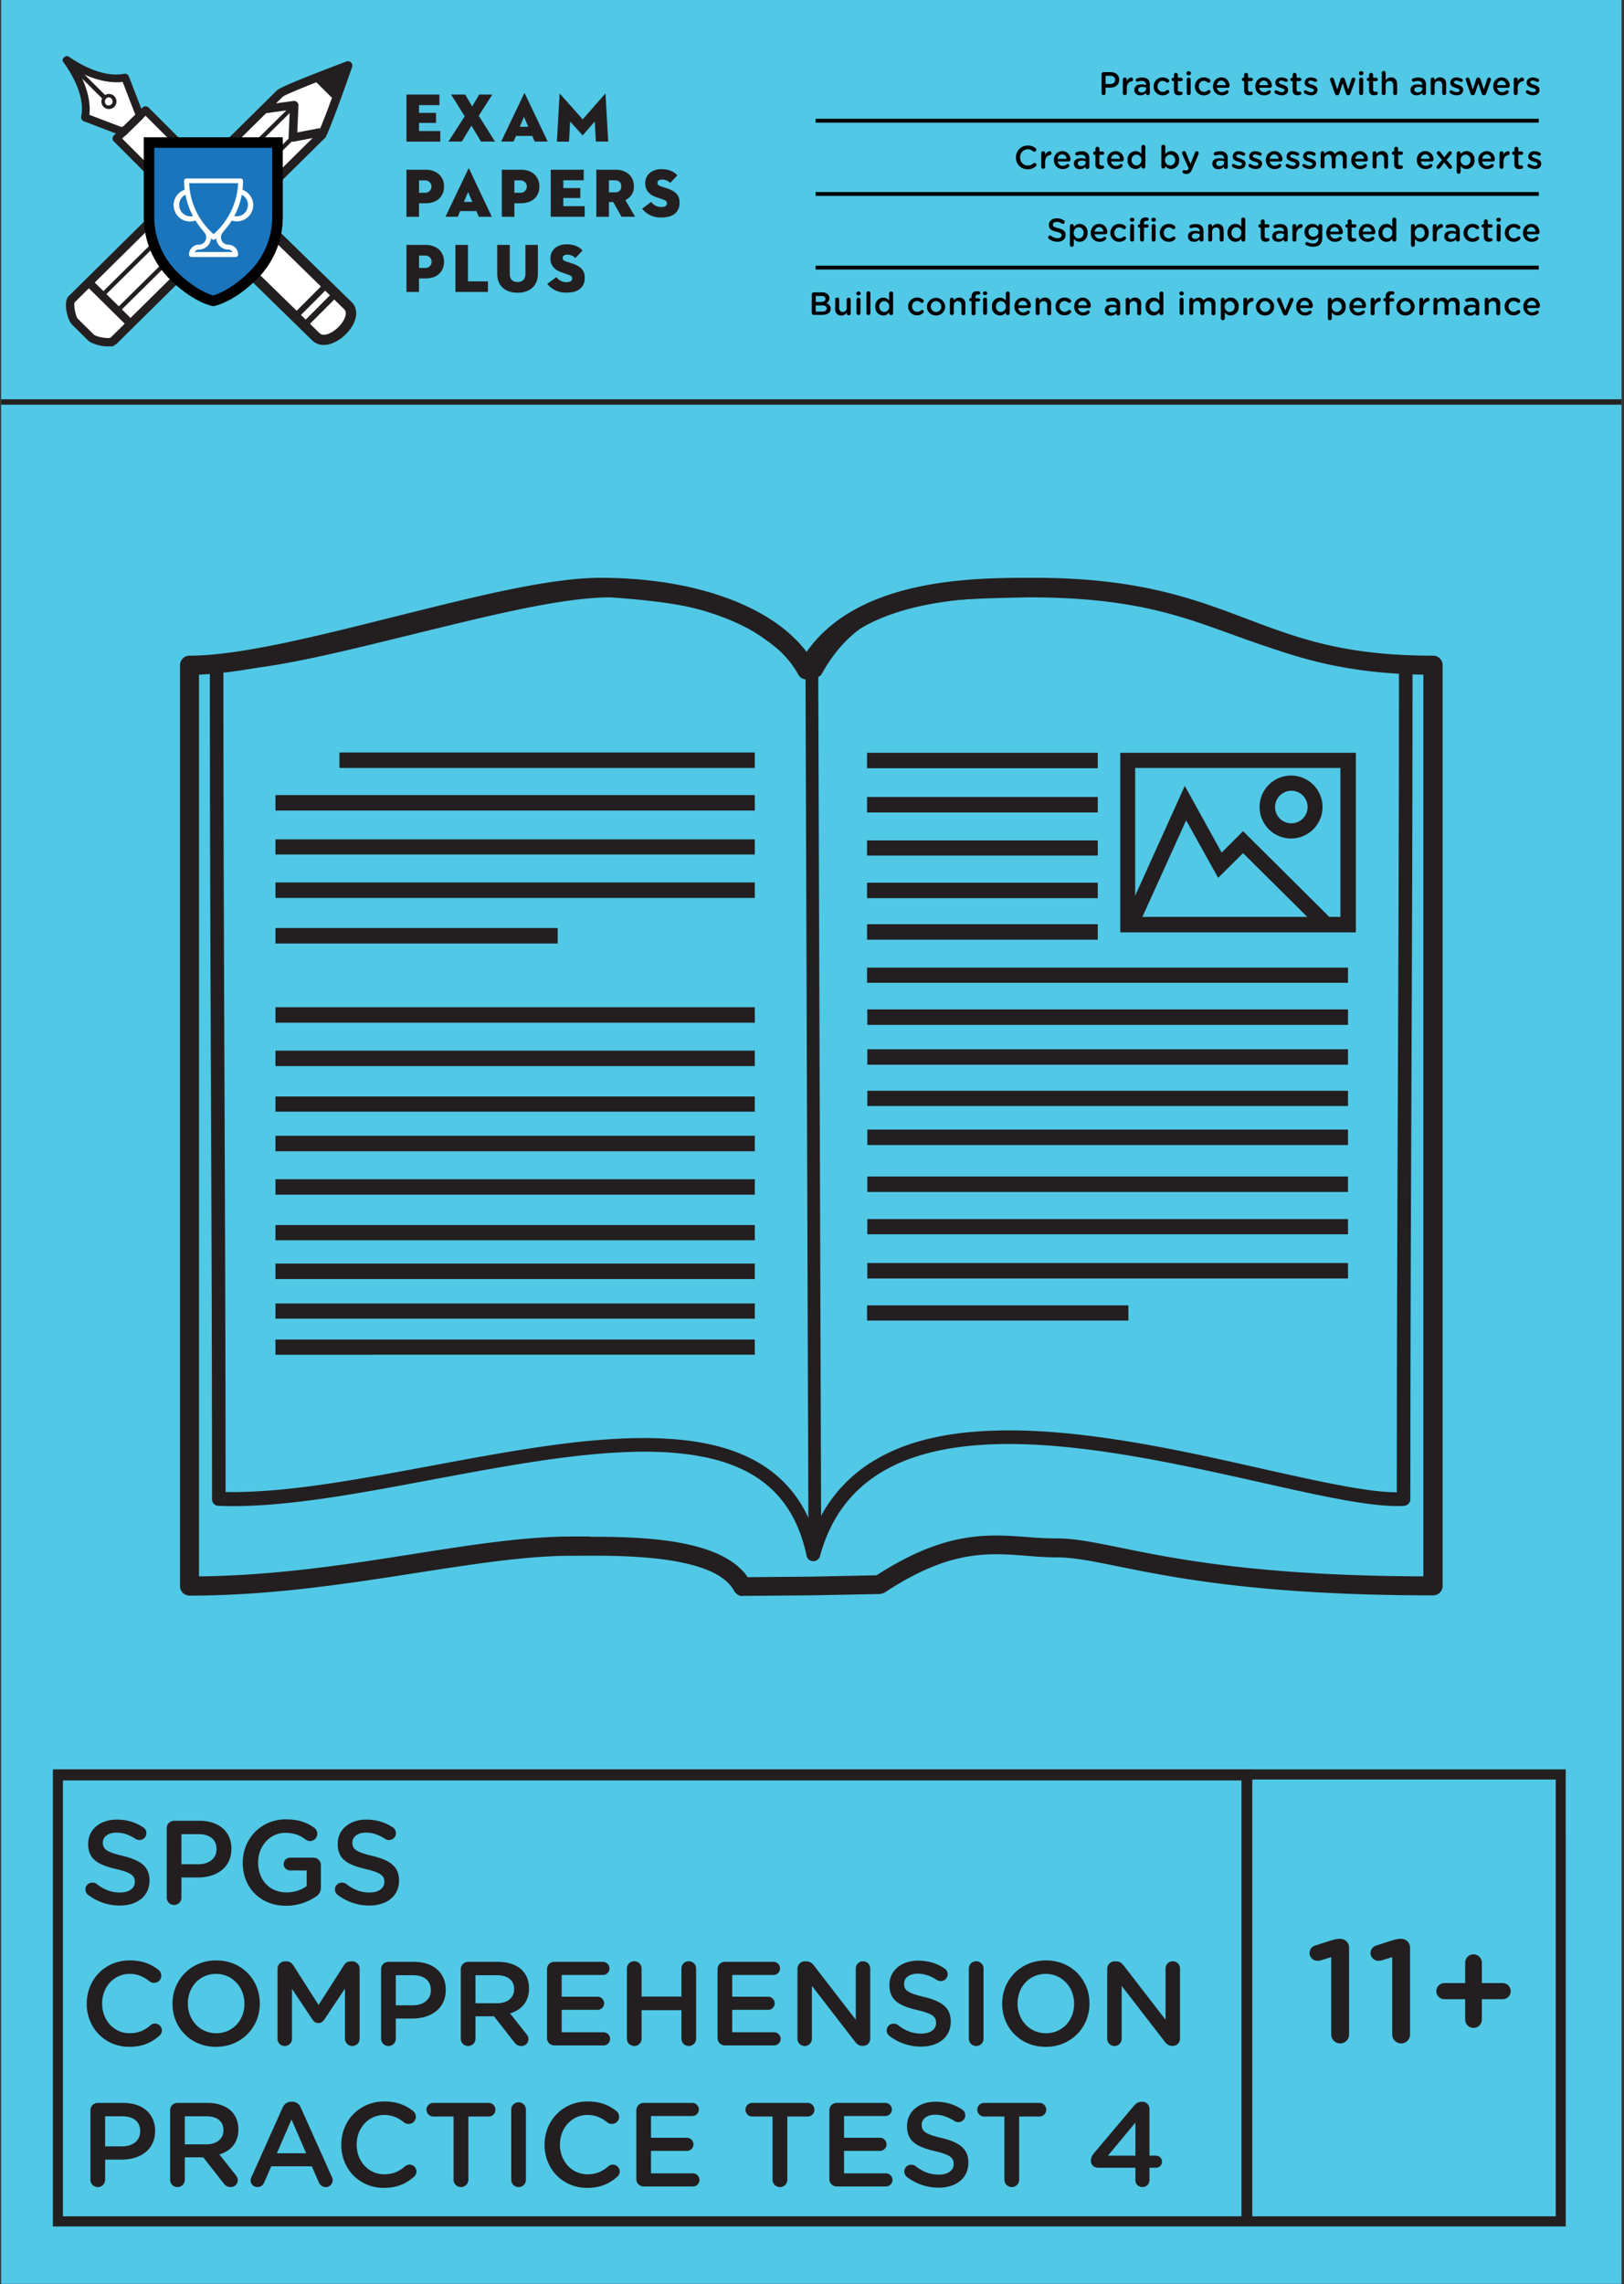 <svg xmlns="http://www.w3.org/2000/svg" width="599" height="842" fill="none"><rect width="100%" height="100%" fill="#333333" stroke="none"/><g clip-path="url(#a)"><path fill="#51C8E6" d="M624.4-26h-650v894h650V-26Z"/><path fill="#fff" d="M93.27 101.607s7.49-8.43 7.89-13.81c0 0 5.71 2.39 6.64 4.38.93 1.99 20.44 19.08 20.44 19.08s2.27 10.16-5.4 12.18c-7.67 2.02-10.19-1.62-15-8.37-4.81-6.75-9-7.2-9-7.2l-5.57-6.26Z"/><path fill="#231F20" d="M118.99 124.512c-5 0-7.53-3.48-11.46-8.95l-.14-.2c-4.63-6.45-8.64-7-8.68-7h-.19l-.13-.14-5.79-6.59.29-.33c.07-.08 7.38-8.37 7.76-13.51l.05-.69.64.27c.6.25 5.92 2.52 6.9 4.63.65 1.39 12.5 12.07 20.32 18.92l.12.11v.16c0 .11 2.28 10.65-5.76 12.77a15.724 15.724 0 0 1-3.93.55Zm-20-17.1c.93.18 4.8 1.27 9.18 7.37l.14.2c4.73 6.59 7.1 9.89 14.36 8 6.62-1.74 5.31-10.18 5.07-11.43-2.53-2.22-19.51-17.14-20.44-19.13-.62-1.32-4-3-5.77-3.86-.81 4.89-6.29 11.51-7.64 13.08l5.1 5.77Z"/><path fill="#fff" d="m26.1 111.27 28.19-27.84s7.25 17.41 11.43 19.76l-24.21 24s-9.25-1.76-11-5.71-5.21-4.68-4.41-10.21Z"/><path fill="#231F20" d="M41.67 127.697h-.26c-.39-.07-9.52-1.85-11.39-6a13.55 13.55 0 0 0-2.11-3.14c-1.48-1.79-2.87-3.48-2.31-7.33v-.17l.12-.12 28.74-28.39.29.68c.07.17 7.23 17.28 11.21 19.51l.58.32-24.87 24.64Zm-15.1-16.2c-.43 3.3.7 4.66 2.12 6.39a14.575 14.575 0 0 1 2.25 3.36c1.5 3.32 8.94 5.05 10.41 5.37l23.59-23.37c-3.85-3-9.47-15.8-10.82-19l-27.55 27.25Z"/><path fill="#fff" d="m84.84 52.558 12.14-13.3 10.16-.11 1.55 11.97 8.2-1.74 1.83.84-14.45 14.19-1.91-9.27-.48-2.55-17.04-.03Z"/><path fill="#231F20" d="m103.97 65.41-2.5-12.32H83.71l13.06-14.3 10.82-.11 1.54 11.86 7.83-1.66 2.64 1.21-15.63 15.32Zm-18-13.35h16.33l.55 3 1.73 8.36 13.27-13-1-.47-8.56 1.82-1.59-12.11-9.5.09-11.23 12.31Z"/><path fill="#fff" d="m98.77 39.26 9.29-1.02.63 12.88 11.19-3.14 4.47-9.95-1.51-8.37-4.54-2.27-12.16 5.66-6.57 4.34-.8 1.87Z"/><path fill="#231F20" d="m108.22 51.768-.64-13-9.61 1 1.19-2.79 6.69-4.42 12.45-5.8 5 2.49 1.58 8.76-4.64 10.39-12.02 3.37Zm.31-14.08.63 12.78 10.35-2.9 4.31-9.6-1.42-7.97-4.1-2.05-11.95 5.56-6.38 4.22-.4.94 8.96-.98Z"/><path fill="#fff" d="m43.99 49.997 9.08-9.88 12.65 12.44-10.73 1-.7 6.75s-8.89-4.43-10.3-10.31Z"/><path fill="#231F20" d="m54.71 61.078-.65-.32c-.37-.19-9.15-4.6-10.56-10.6l-.1-.26 9.61-10.46 13.83 13.56-11.44 1-.69 7.08Zm-10.16-10.9c1.25 4.54 7.32 8.22 9.32 9.34l.66-6.42 10.07-.93-11.51-11.29-8.54 9.3Z"/><path fill="#fff" d="M27.49 27.082a19.57 19.57 0 0 1 4.06 16.44l11.43 4.48 4.62-1.59 4.18-3.09-2.38-7.9-3.89-6-6.55-.76-7.41-2.66-4.06-1.15v2.23Z"/><path fill="#231F20" d="m42.97 48.517-12-4.68.07-.41a19.249 19.249 0 0 0-3.93-16l-.14-.14v-3.06l4.7 1.33 7.37 2.63 6.73.78 4.08 6.31 2.55 8.21-4.6 3.37-4.83 1.66Zm-10.86-5.32 10.87 4.25 4.42-1.51 3.84-2.84-2.28-7.48-3.76-5.72-6.43-.76-7.37-2.64-3.39-1v1.34a20 20 0 0 1 4.1 16.36Zm87.29 83.96a6.001 6.001 0 0 1-4.28-1.7l-51.85-50.64c-5.75-5.61-7.39-12.8-3.73-16.37l1.44-1.4a7.19 7.19 0 0 1 5.15-1.9c3.72 0 8.07 2.07 11.63 5.54l51.9 50.64c1.88 1.83 2.24 4.53 1 7.42-1.71 4.06-6.63 8.41-11.26 8.41Zm-53.28-68.28a3.37 3.37 0 0 0-2.44.81l-1.44 1.4c-1.8 1.76-.71 6.74 3.73 11.08l51.9 50.64a2.113 2.113 0 0 0 1.57.6c2.57 0 6.37-3 7.68-6.1.63-1.48.56-2.6-.19-3.34l-51.89-50.64c-2.81-2.74-6.23-4.45-8.92-4.45Z"/><path fill="#231F20" d="M26.54 119.629c-1.66-1.64-3.35-8.34-1.22-10.45l76.87-75.91c1.34-1.33 16.61-7.22 25.59-10.61a1.622 1.622 0 0 1 1.68.36 1.645 1.645 0 0 1 .42 1.64c-.28.8-6.77 19.58-9.66 25.72a1.385 1.385 0 0 1-.29.41L43.06 126.7c-2.13 2.11-8.91.45-10.58-1.2l-5.94-5.87Zm99.25-92.86c-10.09 3.85-20.29 8-21.39 8.79l-76.82 75.85c-.56.87.34 5.28 1.11 6.09l5.94 5.86c.82.77 5.29 1.66 6.2 1.07l76.65-75.7c2.15-4.66 6.31-16.29 8.31-22"/><path fill="#231F20" d="m47.23 120.537-15.68-15.48 2.15-2.12 15.68 15.48-2.15 2.12Zm59.7-68.81a1.608 1.608 0 0 1-.48-1.2l.43-10-9.42 1.29-.58-3.05 11.35-1.55a1.639 1.639 0 0 1 1.85 1.66l-.43 9.94 8.32-1.59.74 3-10.34 2a1.64 1.64 0 0 1-1.36-.37l-.09-.09"/><path fill="#231F20" d="m43.93 115.066-1.13-1.12 64.76-63.95 1.13 1.12-64.76 63.95Zm-6.81-5.66a.76.76 0 0 1-.227-.545.769.769 0 0 1 .227-.545l71-70.08a.781.781 0 0 1 1.33.545.763.763 0 0 1-.23.545l-71 70.08a.79.79 0 0 1-1.11 0h.01Zm85.37-73.31-6.16-6.1a1.174 1.174 0 0 1-.35-1 1.089 1.089 0 0 1 .62-.83l11.4-5.17a1.208 1.208 0 0 1 1.34.26 1.18 1.18 0 0 1 .27 1.32l-5.17 11c-.044.21-.149.4-.3.55a1.182 1.182 0 0 1-1.65 0v-.03ZM23.4 22.926c3.93 5.45 7.87 13.1 6.57 20a1.5 1.5 0 0 0 1 1.79l14.17 5.4a1.43 1.43 0 0 0 1.42-.37l6.07-6a1.43 1.43 0 0 0 .37-1.42l-5.46-14.11a1.51 1.51 0 0 0-1.79-1c-6.95 1.29-14.75-2.46-20.35-6.29-1.56-1.06-3 1.47-1.47 2.52 6.36 4.31 14.85 8 22.64 6.57l-1.79-1 5.44 14.05.38-1.42-6.07 6 1.42-.37-14.17-5.4 1 1.8c1.43-7.68-2.45-16.08-6.9-22.23-1.09-1.51-3.62-.06-2.52 1.47l.04.01Z"/><path fill="#231F20" d="m52.66 39.584-10.73 10.42a1.47 1.47 0 0 0 0 2.06l11.92 11.94a1.47 1.47 0 0 0 2.06 0l10.74-10.47a1.47 1.47 0 0 0 0-2.06l-11.93-11.89a1.46 1.46 0 0 0-2.06 2.06l11.92 11.89v-2.06l-10.73 10.46h2.06l-11.92-11.93v2.1l10.73-10.46c1.35-1.31-.71-3.37-2.06-2.06Zm-23.89-12.12 8.74 8.67a.836.836 0 0 0 1.425-.59.835.835 0 0 0-.245-.59l-8.74-8.67a.835.835 0 0 0-1.18 1.18Z"/><path fill="#231F20" d="M40.19 35.884a1.51 1.51 0 0 1 0 3c-2 .11-2-2.92 0-3 .8 0 .81-1.29 0-1.25a2.83 2.83 0 0 0-2.79 2.76 2.78 2.78 0 1 0 2.78-2.76c-.78-.04-.78 1.21.01 1.25Z"/><path fill="#fff" d="M102.35 80.094v-27.5H54.99v27.5a30.3 30.3 0 0 0 8.07 20.5c8.52 8.94 15.61 10.3 15.61 10.3s7.09-1.36 15.61-10.3a30.298 30.298 0 0 0 8.07-20.5Z"/><path fill="#000" d="m78.67 112.832-.36-.07c-.31-.06-7.79-1.58-16.62-10.86a32 32 0 0 1-8.6-21.85v-29.38h51.18v29.38a31.998 31.998 0 0 1-8.6 21.85c-8.84 9.27-16.32 10.8-16.63 10.86l-.37.07ZM56.9 54.502v25.68a28.66 28.66 0 0 0 7.5 19.09c6.85 7.18 12.72 9.22 14.22 9.65 1.5-.43 7.38-2.46 14.23-9.65a28.428 28.428 0 0 0 7.55-19.09v-25.68H56.9Z"/><path fill="#fff" d="m54.99 53.004 23.77-.41v19.99H54.99v-19.58Z"/><path fill="#1B75BC" d="m101.88 53.358-44.94-.78s-8.4 29.78 7.36 48.63c6.18 7.39 7.29 7.62 8.84 8.43 2.15 1.12 3.68 1 7.53 1.62l21.06-18.67.15-39.23Z"/><path fill="#000" d="m78.67 112.832-.36-.07c-.31-.06-7.79-1.58-16.62-10.86a32 32 0 0 1-8.6-21.85v-29.38h51.18v29.38a31.998 31.998 0 0 1-8.6 21.85c-8.84 9.27-16.32 10.8-16.63 10.86l-.37.07ZM56.9 54.502v25.68a28.66 28.66 0 0 0 7.5 19.09c6.85 7.18 12.72 9.22 14.22 9.65 1.5-.43 7.38-2.46 14.23-9.65a28.428 28.428 0 0 0 7.55-19.09v-25.68H56.9Z"/><path fill="#fff" d="M89.53 69.997h-.09c.132-1.092.198-2.19.2-3.29a.9.9 0 0 0-.9-.91H68.81a.91.91 0 0 0-.91.91c.004 1.1.07 2.198.2 3.29h-.11a6.006 6.006 0 1 0 4.11 11.29 28.721 28.721 0 0 0 2.95 3.94.931.931 0 0 0 .21.34 2.72 2.72 0 0 1-1.92 4.64 3.63 3.63 0 0 0-3.63 3.62.91.91 0 0 0 .91.91h16.31a.9.9 0 0 0 .9-.91 3.63 3.63 0 0 0-3.62-3.62 2.72 2.72 0 0 1-1.92-4.64.911.911 0 0 0 .21-.34 28.902 28.902 0 0 0 3-3.93 6 6 0 0 0 4.03-11.3Zm-20.87 9.43a4.21 4.21 0 0 1-.26-7.64 27.45 27.45 0 0 0 2.78 7.87 4.15 4.15 0 0 1-2.52-.23Zm15.55 12.57a1.821 1.821 0 0 1 1.57.91h-14a1.82 1.82 0 0 1 1.56-.91 4.48 4.48 0 0 0 4.49-4.12l.41.32a.92.92 0 0 0 .54.17.88.88 0 0 0 .53-.17l.41-.32a4.48 4.48 0 0 0 4.49 4.12Zm-5.44-5.69a26.463 26.463 0 0 1-9-18.77h18.05a26.42 26.42 0 0 1-9.05 18.78v-.01Zm12.37-9.17a4.212 4.212 0 0 1-2.28 2.29 4.12 4.12 0 0 1-2.46.23 27.152 27.152 0 0 0 2.78-7.86 4.22 4.22 0 0 1 1.96 5.34Z"/><path fill="#231F20" d="m119.132 104.835-10.521 10.522 1.569 1.57 10.522-10.522-1.57-1.57Zm3.644 2.943-10.514 10.529 1.57 1.569 10.515-10.529-1.571-1.569Zm27.144-72.927h12.16v3.9h-7.52v2.86h6.27v3.7h-6.27v3h7.84v3.9h-12.48v-17.36Zm16.48 0h5.18l2.58 4.39 2.6-4.39h4.82l-5 7.83 6 9.51h-5.18l-3.5-5.87-3.57 5.87h-4.93l6-9.31-5-8.03Zm29.93 15.25h-6l-.93 2.09h-4.54l8.44-17.65c.08-.18.23-.18.31 0l8.42 17.65h-4.8l-.9-2.09Zm-4.62-3.37h3.14l-1.58-3.67-1.56 3.67Zm14.69-12.06c0-.18.13-.15.23 0l8.29 9.33 8.19-9.33c.1-.12.21-.15.23 0l1 17.52h-4.56l-.41-7.4-4.34 5a.139.139 0 0 1-.23 0l-4.51-5-.41 7.42h-4.48l1-17.54Zm-51.84 45.24h-4.64v-17.35h7c4.41 0 6.86 2.68 6.86 6.22 0 3.54-2.45 6.15-6.86 6.15h-2.37l.01 4.98Zm2.14-8.85a2.294 2.294 0 0 0 2.252-1.374 2.285 2.285 0 0 0-.536-2.583 2.29 2.29 0 0 0-1.716-.613h-2.14v4.57h2.14Zm19.02 6.75h-6l-.87 2.09h-4.54l8.44-17.65c.07-.18.23-.18.3 0l8.35 17.66h-4.79l-.89-2.1Zm-4.62-3.37h3.14l-1.58-3.67-1.56 3.67Zm18.63 5.47h-4.64v-17.35h7c4.41 0 6.86 2.68 6.86 6.22 0 3.54-2.45 6.15-6.86 6.15h-2.37l.01 4.98Zm2.14-8.85a2.29 2.29 0 1 0 0-4.57h-2.14v4.57h2.14Zm11.27-8.5h12.16v3.9h-7.52v2.86h6.27v3.68h-6.27v3h7.88v3.9h-12.52v-17.34Zm21.45 17.35h-4.64v-17.35h7c4.41 0 6.86 2.6 6.86 6.14a5.258 5.258 0 0 1-3.16 5.05l3.6 6.15h-5l-3.06-5.43h-1.58l-.02 5.44Zm2.14-9c1.58 0 2.42-.79 2.42-2.22 0-1.43-.84-2.22-2.42-2.22h-2.14v4.44h2.14Zm10.1 6.04 3.37-2.53a4.386 4.386 0 0 0 3.62 1.89c1.38 0 2.19-.41 2.19-1.37 0-.74-.56-1.1-1.71-1.48l-2-.69c-2.53-.84-4.31-2.37-4.31-5.23 0-3.42 2.83-5.18 5.92-5.18s4.9 1.1 5.92 2.3l-2.65 2.78a3.926 3.926 0 0 0-3-1.25c-1.12 0-1.68.51-1.68 1.2s.38 1 1.22 1.27l2.3.77c3.47 1.15 4.64 2.81 4.64 5.25 0 3.19-2 5.48-6.58 5.48a8.592 8.592 0 0 1-7.25-3.21Zm-82.27 30.67h-4.64v-17.34h7c4.41 0 6.86 2.68 6.86 6.22 0 3.54-2.45 6.15-6.86 6.15h-2.37l.01 4.97Zm2.14-8.85a2.292 2.292 0 0 0 2.504-2.28 2.288 2.288 0 0 0-1.564-2.172 2.293 2.293 0 0 0-.94-.108h-2.14v4.56h2.14Zm11.27-8.49h4.64v13.44h7.37v3.9h-12l-.01-17.34Zm15.43 10.63v-10.63h4.64v10.58c0 2 .92 3.09 2.88 3.09s2.88-1.12 2.88-3.09v-10.58h4.6v10.63c0 4.66-3.19 7-7.52 7s-7.48-2.33-7.48-7Zm18.46 3.75 3.37-2.53a4.392 4.392 0 0 0 3.62 1.89c1.38 0 2.19-.41 2.19-1.38 0-.74-.56-1.1-1.71-1.48l-2-.69c-2.53-.84-4.31-2.37-4.31-5.23 0-3.42 2.83-5.18 5.92-5.18s4.9 1.1 5.92 2.29l-2.65 2.78a3.94 3.94 0 0 0-3-1.25c-1.12 0-1.68.51-1.68 1.2s.38 1 1.22 1.28l2.3.77c3.47 1.14 4.64 2.8 4.64 5.25 0 3.19-2 5.48-6.58 5.48a8.601 8.601 0 0 1-7.25-3.2Zm396.27 42.53H-.6v1.98h598.73v-1.98Zm-20.61 673.55H19.5v-168.48h558l.02 168.48Zm-554.32-3.74h550.62v-161H23.2v161Z"/><path fill="#231F20" d="M44.14 702.44c6.468 0 11-3.432 11-9.196v-.088c0-5.104-3.344-7.436-9.856-9.02-5.94-1.408-7.348-2.464-7.348-4.84v-.088c0-2.024 1.848-3.652 5.016-3.652 2.42 0 4.708.792 7.084 2.332.44.264.88.396 1.408.396 1.408 0 2.552-1.1 2.552-2.508 0-1.056-.572-1.804-1.188-2.156-2.772-1.848-5.896-2.86-9.768-2.86-6.116 0-10.516 3.652-10.516 8.932v.088c0 5.676 3.696 7.612 10.252 9.196 5.72 1.32 6.952 2.508 6.952 4.708v.088c0 2.288-2.112 3.872-5.456 3.872-3.344 0-6.072-1.144-8.624-3.168-.352-.264-.836-.484-1.584-.484-1.408 0-2.552 1.1-2.552 2.508 0 .88.44 1.628 1.056 2.068C36 701.12 39.96 702.44 44.14 702.44Zm17.364-2.904c0 1.496 1.188 2.684 2.728 2.684a2.667 2.667 0 0 0 2.684-2.684V692.1h6.116c6.776 0 12.32-3.608 12.32-10.516v-.088c0-6.204-4.488-10.296-11.704-10.296h-9.416c-1.54 0-2.728 1.188-2.728 2.728v25.608Zm5.412-12.32v-11.088h6.292c4.048 0 6.644 1.892 6.644 5.5v.088c0 3.212-2.552 5.5-6.644 5.5h-6.292Zm38.587 15.312c4.62 0 8.316-1.584 10.956-3.344 1.276-.792 1.892-1.892 1.892-3.432v-8.228c0-1.54-1.188-2.728-2.728-2.728h-8.58c-1.32 0-2.42 1.056-2.42 2.376 0 1.32 1.1 2.332 2.42 2.332h6.072v5.764c-1.892 1.408-4.532 2.332-7.436 2.332-6.292 0-10.472-4.664-10.472-11v-.088c0-5.896 4.312-10.868 9.988-10.868 3.344 0 5.5.968 7.48 2.42.44.308.968.616 1.672.616a2.695 2.695 0 0 0 2.684-2.684 2.744 2.744 0 0 0-1.1-2.2c-2.816-2.024-5.896-3.124-10.516-3.124-9.284 0-15.884 7.304-15.884 15.928v.088c0 8.976 6.336 15.84 15.972 15.84Zm30.676-.088c6.468 0 11-3.432 11-9.196v-.088c0-5.104-3.344-7.436-9.856-9.02-5.94-1.408-7.348-2.464-7.348-4.84v-.088c0-2.024 1.848-3.652 5.016-3.652 2.42 0 4.708.792 7.084 2.332.44.264.88.396 1.408.396 1.408 0 2.552-1.1 2.552-2.508 0-1.056-.572-1.804-1.188-2.156-2.772-1.848-5.896-2.86-9.768-2.86-6.116 0-10.516 3.652-10.516 8.932v.088c0 5.676 3.696 7.612 10.252 9.196 5.72 1.32 6.952 2.508 6.952 4.708v.088c0 2.288-2.112 3.872-5.456 3.872-3.344 0-6.072-1.144-8.624-3.168-.352-.264-.836-.484-1.584-.484-1.408 0-2.552 1.1-2.552 2.508 0 .88.44 1.628 1.056 2.068 3.432 2.552 7.392 3.872 11.572 3.872Zm-88.52 52.088c4.973 0 8.273-1.584 11.177-4.136.484-.44.88-1.1.88-1.936 0-1.364-1.188-2.508-2.552-2.508-.66 0-1.232.264-1.628.616-2.244 1.892-4.444 2.948-7.7 2.948-5.896 0-10.164-4.884-10.164-10.912v-.088c0-6.028 4.312-10.868 10.164-10.868 2.948 0 5.236 1.056 7.348 2.772.352.264.88.528 1.628.528 1.496 0 2.684-1.144 2.684-2.64 0-.968-.484-1.716-1.056-2.156-2.684-2.068-5.808-3.476-10.56-3.476-9.328 0-15.884 7.172-15.884 15.928v.088c0 8.844 6.688 15.84 15.664 15.84Zm32.022 0c9.46 0 16.148-7.26 16.148-15.928v-.088c0-8.668-6.6-15.84-16.06-15.84-9.46 0-16.148 7.26-16.148 15.928v.088c0 8.668 6.6 15.84 16.06 15.84Zm.088-5.016c-6.116 0-10.472-4.928-10.472-10.912v-.088c0-5.984 4.268-10.868 10.384-10.868 6.116 0 10.472 4.972 10.472 10.956v.088c0 5.984-4.268 10.824-10.384 10.824Zm22.599 2.068c0 1.496 1.144 2.64 2.64 2.64 1.496 0 2.684-1.144 2.684-2.64v-18.436l7.48 11.22c.572.88 1.276 1.408 2.244 1.408 1.012 0 1.716-.528 2.288-1.408l7.524-11.308v18.48c0 1.452 1.232 2.684 2.684 2.684 1.54 0 2.728-1.188 2.728-2.684v-25.784a2.714 2.714 0 0 0-2.728-2.728h-.572c-1.1 0-1.892.484-2.464 1.408l-9.372 14.652-9.328-14.608c-.528-.836-1.32-1.452-2.508-1.452h-.572a2.714 2.714 0 0 0-2.728 2.728v25.828Zm38.199-.044c0 1.496 1.188 2.684 2.728 2.684a2.667 2.667 0 0 0 2.684-2.684V744.1h6.116c6.776 0 12.32-3.608 12.32-10.516v-.088c0-6.204-4.488-10.296-11.704-10.296h-9.416c-1.54 0-2.728 1.188-2.728 2.728v25.608Zm5.412-12.32v-11.088h6.292c4.048 0 6.644 1.892 6.644 5.5v.088c0 3.212-2.552 5.5-6.644 5.5h-6.292Zm23.979 12.32c0 1.496 1.188 2.684 2.728 2.684a2.667 2.667 0 0 0 2.684-2.684v-8.272h6.82l7.48 9.548c.616.836 1.408 1.408 2.64 1.408 1.32 0 2.596-1.012 2.596-2.508 0-.836-.352-1.408-.88-2.068l-5.896-7.436c4.136-1.276 6.996-4.268 6.996-9.196v-.088c0-2.684-.924-4.972-2.552-6.644-1.98-1.936-5.016-3.08-8.888-3.08h-11c-1.54 0-2.728 1.188-2.728 2.728v25.608Zm5.412-13.068v-10.34h7.876c4.004 0 6.38 1.804 6.38 5.104v.088c0 3.124-2.464 5.148-6.336 5.148h-7.92ZM204.482 754h18.128c1.32 0 2.42-1.056 2.42-2.42 0-1.32-1.1-2.42-2.42-2.42h-15.444v-8.272h13.244c1.32 0 2.42-1.056 2.42-2.376 0-1.364-1.1-2.464-2.42-2.464h-13.244v-8.008h15.224c1.32 0 2.42-1.056 2.42-2.42 0-1.32-1.1-2.42-2.42-2.42h-17.908c-1.54 0-2.728 1.188-2.728 2.728v25.344c0 1.54 1.188 2.728 2.728 2.728Zm26.749-2.464c0 1.496 1.188 2.684 2.728 2.684a2.667 2.667 0 0 0 2.684-2.684V741.02h14.696v10.516a2.667 2.667 0 0 0 2.684 2.684c1.54 0 2.728-1.188 2.728-2.684v-25.872c0-1.496-1.188-2.684-2.728-2.684a2.667 2.667 0 0 0-2.684 2.684v10.34h-14.696v-10.34a2.667 2.667 0 0 0-2.684-2.684c-1.54 0-2.728 1.188-2.728 2.684v25.872ZM267.389 754h18.128c1.32 0 2.42-1.056 2.42-2.42 0-1.32-1.1-2.42-2.42-2.42h-15.444v-8.272h13.244c1.32 0 2.42-1.056 2.42-2.376 0-1.364-1.1-2.464-2.42-2.464h-13.244v-8.008h15.224c1.32 0 2.42-1.056 2.42-2.42 0-1.32-1.1-2.42-2.42-2.42h-17.908c-1.54 0-2.728 1.188-2.728 2.728v25.344c0 1.54 1.188 2.728 2.728 2.728Zm26.748-2.42c0 1.452 1.188 2.64 2.684 2.64a2.648 2.648 0 0 0 2.64-2.64v-19.536l15.84 20.504c.748.968 1.54 1.628 2.816 1.628h.22c1.496 0 2.64-1.188 2.64-2.684V725.62c0-1.452-1.188-2.64-2.684-2.64a2.648 2.648 0 0 0-2.64 2.64v18.92l-15.4-19.932c-.748-.924-1.496-1.584-2.816-1.584h-.572a2.714 2.714 0 0 0-2.728 2.728v25.828Zm45.542 2.86c6.468 0 11-3.432 11-9.196v-.088c0-5.104-3.344-7.436-9.856-9.02-5.94-1.408-7.348-2.464-7.348-4.84v-.088c0-2.024 1.848-3.652 5.016-3.652 2.42 0 4.708.792 7.084 2.332.44.264.88.396 1.408.396 1.408 0 2.552-1.1 2.552-2.508 0-1.056-.572-1.804-1.188-2.156-2.772-1.848-5.896-2.86-9.768-2.86-6.116 0-10.516 3.652-10.516 8.932v.088c0 5.676 3.696 7.612 10.252 9.196 5.72 1.32 6.952 2.508 6.952 4.708v.088c0 2.288-2.112 3.872-5.456 3.872-3.344 0-6.072-1.144-8.624-3.168-.352-.264-.836-.484-1.584-.484-1.408 0-2.552 1.1-2.552 2.508 0 .88.44 1.628 1.056 2.068 3.432 2.552 7.392 3.872 11.572 3.872Zm17.672-2.904c0 1.496 1.188 2.684 2.728 2.684a2.667 2.667 0 0 0 2.684-2.684v-25.872a2.667 2.667 0 0 0-2.684-2.684c-1.54 0-2.728 1.188-2.728 2.684v25.872Zm28.353 2.992c9.46 0 16.148-7.26 16.148-15.928v-.088c0-8.668-6.6-15.84-16.06-15.84-9.46 0-16.148 7.26-16.148 15.928v.088c0 8.668 6.6 15.84 16.06 15.84Zm.088-5.016c-6.116 0-10.472-4.928-10.472-10.912v-.088c0-5.984 4.268-10.868 10.384-10.868 6.116 0 10.472 4.972 10.472 10.956v.088c0 5.984-4.268 10.824-10.384 10.824Zm22.599 2.068c0 1.452 1.188 2.64 2.684 2.64a2.648 2.648 0 0 0 2.64-2.64v-19.536l15.84 20.504c.748.968 1.54 1.628 2.816 1.628h.22c1.496 0 2.64-1.188 2.64-2.684V725.62c0-1.452-1.188-2.64-2.684-2.64a2.648 2.648 0 0 0-2.64 2.64v18.92l-15.4-19.932c-.748-.924-1.496-1.584-2.816-1.584h-.572a2.714 2.714 0 0 0-2.728 2.728v25.828ZM33.36 803.536c0 1.496 1.188 2.684 2.728 2.684a2.667 2.667 0 0 0 2.684-2.684V796.1h6.116c6.776 0 12.32-3.608 12.32-10.516v-.088c0-6.204-4.488-10.296-11.704-10.296h-9.416c-1.54 0-2.728 1.188-2.728 2.728v25.608Zm5.412-12.32v-11.088h6.292c4.048 0 6.644 1.892 6.644 5.5v.088c0 3.212-2.552 5.5-6.644 5.5h-6.292Zm23.979 12.32c0 1.496 1.188 2.684 2.727 2.684a2.667 2.667 0 0 0 2.684-2.684v-8.272h6.82l7.48 9.548c.617.836 1.409 1.408 2.64 1.408 1.32 0 2.596-1.012 2.596-2.508 0-.836-.351-1.408-.88-2.068l-5.895-7.436c4.135-1.276 6.995-4.268 6.995-9.196v-.088c0-2.684-.924-4.972-2.552-6.644-1.98-1.936-5.016-3.08-8.888-3.08h-11c-1.54 0-2.727 1.188-2.727 2.728v25.608Zm5.411-13.068v-10.34h7.876c4.005 0 6.38 1.804 6.38 5.104v.088c0 3.124-2.464 5.148-6.336 5.148h-7.92Zm24.273 13.244a2.48 2.48 0 0 0 2.508 2.508c1.144 0 2.068-.616 2.508-1.716l2.596-5.94h14.96l2.508 5.764c.484 1.144 1.364 1.892 2.64 1.892 1.452 0 2.552-1.144 2.552-2.596 0-.352-.088-.748-.308-1.144l-11.44-25.52c-.616-1.364-1.672-2.2-3.212-2.2h-.264c-1.54 0-2.64.836-3.256 2.2l-11.44 25.52c-.22.44-.352.836-.352 1.232Zm9.68-9.944 5.412-12.452 5.412 12.452h-10.824Zm39.432 12.76c4.972 0 8.272-1.584 11.176-4.136.484-.44.88-1.1.88-1.936 0-1.364-1.188-2.508-2.552-2.508-.66 0-1.232.264-1.628.616-2.244 1.892-4.444 2.948-7.7 2.948-5.896 0-10.164-4.884-10.164-10.912v-.088c0-6.028 4.312-10.868 10.164-10.868 2.948 0 5.236 1.056 7.348 2.772.352.264.88.528 1.628.528 1.496 0 2.684-1.144 2.684-2.64 0-.968-.484-1.716-1.056-2.156-2.684-2.068-5.808-3.476-10.56-3.476-9.328 0-15.884 7.172-15.884 15.928v.088c0 8.844 6.688 15.84 15.664 15.84Zm25.752-2.992c0 1.496 1.232 2.684 2.728 2.684 1.496 0 2.728-1.188 2.728-2.684v-23.32h7.524c1.364 0 2.464-1.144 2.464-2.508s-1.1-2.508-2.464-2.508h-20.46a2.507 2.507 0 0 0-2.508 2.508c0 1.364 1.1 2.508 2.508 2.508h7.48v23.32Zm21.271 0c0 1.496 1.188 2.684 2.728 2.684a2.667 2.667 0 0 0 2.684-2.684v-25.872a2.667 2.667 0 0 0-2.684-2.684c-1.54 0-2.728 1.188-2.728 2.684v25.872Zm27.957 2.992c4.972 0 8.272-1.584 11.176-4.136.484-.44.88-1.1.88-1.936 0-1.364-1.188-2.508-2.552-2.508-.66 0-1.232.264-1.628.616-2.244 1.892-4.444 2.948-7.7 2.948-5.896 0-10.164-4.884-10.164-10.912v-.088c0-6.028 4.312-10.868 10.164-10.868 2.948 0 5.236 1.056 7.348 2.772.352.264.88.528 1.628.528 1.496 0 2.684-1.144 2.684-2.64 0-.968-.484-1.716-1.056-2.156-2.684-2.068-5.808-3.476-10.56-3.476-9.328 0-15.884 7.172-15.884 15.928v.088c0 8.844 6.688 15.84 15.664 15.84Zm20.912-.528h18.128c1.32 0 2.42-1.056 2.42-2.42 0-1.32-1.1-2.42-2.42-2.42h-15.444v-8.272h13.244c1.32 0 2.42-1.056 2.42-2.376 0-1.364-1.1-2.464-2.42-2.464h-13.244v-8.008h15.224c1.32 0 2.42-1.056 2.42-2.42 0-1.32-1.1-2.42-2.42-2.42h-17.908c-1.54 0-2.728 1.188-2.728 2.728v25.344c0 1.54 1.188 2.728 2.728 2.728Zm47.508-2.464c0 1.496 1.232 2.684 2.728 2.684 1.496 0 2.728-1.188 2.728-2.684v-23.32h7.524c1.364 0 2.464-1.144 2.464-2.508s-1.1-2.508-2.464-2.508h-20.46a2.507 2.507 0 0 0-2.508 2.508c0 1.364 1.1 2.508 2.508 2.508h7.48v23.32ZM308.639 806h18.128c1.32 0 2.42-1.056 2.42-2.42 0-1.32-1.1-2.42-2.42-2.42h-15.444v-8.272h13.244c1.32 0 2.42-1.056 2.42-2.376 0-1.364-1.1-2.464-2.42-2.464h-13.244v-8.008h15.224c1.32 0 2.42-1.056 2.42-2.42 0-1.32-1.1-2.42-2.42-2.42h-17.908c-1.54 0-2.728 1.188-2.728 2.728v25.344c0 1.54 1.188 2.728 2.728 2.728Zm37.528.44c6.468 0 11-3.432 11-9.196v-.088c0-5.104-3.344-7.436-9.856-9.02-5.94-1.408-7.348-2.464-7.348-4.84v-.088c0-2.024 1.848-3.652 5.016-3.652 2.42 0 4.708.792 7.084 2.332.44.264.88.396 1.408.396 1.408 0 2.552-1.1 2.552-2.508 0-1.056-.572-1.804-1.188-2.156-2.772-1.848-5.896-2.86-9.768-2.86-6.116 0-10.516 3.652-10.516 8.932v.088c0 5.676 3.696 7.612 10.252 9.196 5.72 1.32 6.952 2.508 6.952 4.708v.088c0 2.288-2.112 3.872-5.456 3.872-3.344 0-6.072-1.144-8.624-3.168-.352-.264-.836-.484-1.584-.484-1.408 0-2.552 1.1-2.552 2.508 0 .88.44 1.628 1.056 2.068 3.432 2.552 7.392 3.872 11.572 3.872Zm24.288-2.904c0 1.496 1.232 2.684 2.728 2.684 1.496 0 2.728-1.188 2.728-2.684v-23.32h7.524c1.364 0 2.464-1.144 2.464-2.508s-1.1-2.508-2.464-2.508h-20.46a2.507 2.507 0 0 0-2.508 2.508c0 1.364 1.1 2.508 2.508 2.508h7.48v23.32Zm48.323.132c0 1.452 1.144 2.552 2.596 2.552 1.452 0 2.596-1.1 2.596-2.552v-4.576h2.376c1.276 0 2.244-.968 2.244-2.2a2.225 2.225 0 0 0-2.244-2.244h-2.376v-17.292c0-1.452-1.188-2.596-2.64-2.596-1.584 0-2.332.616-3.3 1.76l-14.476 17.16c-.792.924-1.188 1.804-1.188 2.86 0 1.496 1.188 2.552 2.64 2.552h13.772v4.576Zm-10.12-9.02 10.12-12.188v12.188h-10.12ZM491.012 749.976c0 1.836 1.512 3.294 3.294 3.294a3.273 3.273 0 0 0 3.294-3.294v-31.968c0-1.836-1.404-3.294-3.294-3.294h-.108c-.972 0-1.944.216-3.24.594l-5.724 1.836c-1.35.378-2.214 1.458-2.214 2.862 0 1.512 1.35 2.808 2.916 2.808.324 0 .81-.054 1.188-.162l3.888-1.188v28.512Zm22.49 0c0 1.836 1.512 3.294 3.294 3.294a3.273 3.273 0 0 0 3.294-3.294v-31.968c0-1.836-1.404-3.294-3.294-3.294h-.108c-.972 0-1.944.216-3.24.594l-5.724 1.836c-1.35.378-2.214 1.458-2.214 2.862 0 1.512 1.35 2.808 2.916 2.808.324 0 .81-.054 1.188-.162l3.888-1.188v28.512Zm26.918-5.508a3.043 3.043 0 0 0 3.078 3.078 3.077 3.077 0 0 0 3.078-3.078v-7.506h7.668c1.62 0 2.97-1.296 2.97-2.97 0-1.62-1.35-2.97-2.97-2.97h-7.668v-7.506a3.077 3.077 0 0 0-3.078-3.078 3.043 3.043 0 0 0-3.078 3.078v7.506h-7.668c-1.62 0-2.97 1.35-2.97 2.97 0 1.674 1.35 2.97 2.97 2.97h7.668v7.506Z"/><path fill="#231F20" d="M461.9 819.658h-4v-163.33H21.35v-4H461.9v167.33Z"/><path fill="#000" d="M406.308 34.328a.73.73 0 0 0 .744.732.727.727 0 0 0 .732-.732V32.3h1.668c1.848 0 3.36-.984 3.36-2.868v-.024c0-1.692-1.224-2.808-3.192-2.808h-2.568a.733.733 0 0 0-.744.744v6.984Zm1.476-3.36v-3.024h1.716c1.104 0 1.812.516 1.812 1.5v.024c0 .876-.696 1.5-1.812 1.5h-1.716Zm6.372 3.372c0 .408.324.72.72.72a.725.725 0 0 0 .732-.72v-1.872c0-1.5.708-2.292 1.74-2.472a.681.681 0 0 0 .576-.696c0-.42-.264-.72-.72-.72-.636 0-1.26.6-1.596 1.392v-.648a.727.727 0 0 0-.732-.732.717.717 0 0 0-.72.732v5.016Zm6.476.792c.972 0 1.632-.408 2.064-.924v.24c0 .324.288.612.708.612.396 0 .708-.3.708-.696v-3.12c0-.828-.216-1.5-.684-1.956-.444-.456-1.152-.708-2.1-.708-.828 0-1.44.144-2.04.372a.634.634 0 0 0-.396.576c0 .336.276.6.612.6a.815.815 0 0 0 .228-.036 3.763 3.763 0 0 1 1.404-.252c1.02 0 1.572.48 1.572 1.38v.156a5.293 5.293 0 0 0-1.704-.264c-1.548 0-2.616.672-2.616 2.04v.024c0 1.272 1.056 1.956 2.244 1.956Zm.408-1.056c-.696 0-1.236-.348-1.236-.96v-.024c0-.66.552-1.056 1.488-1.056.576 0 1.068.108 1.44.252v.432c0 .804-.732 1.356-1.692 1.356Zm7.739 1.068c1.056 0 1.74-.36 2.304-.9a.566.566 0 0 0 .204-.456.63.63 0 0 0-.624-.636.631.631 0 0 0-.396.156c-.396.336-.84.564-1.416.564-1.116 0-1.896-.9-1.896-2.028v-.024c0-1.104.78-2.016 1.836-2.016.576 0 .984.228 1.356.54a.74.74 0 0 0 .432.144.66.66 0 0 0 .672-.66c0-.24-.132-.42-.228-.504-.54-.468-1.224-.792-2.22-.792-1.908 0-3.3 1.512-3.3 3.312v.024c0 1.8 1.392 3.276 3.276 3.276Zm6.051-.036c.384 0 .684-.06.996-.168a.625.625 0 0 0 .384-.564c0-.336-.288-.6-.612-.6-.048 0-.192.036-.36.036-.492 0-.78-.228-.78-.792v-3.108h1.14a.63.63 0 0 0 .636-.624.63.63 0 0 0-.636-.624h-1.14v-1.08a.722.722 0 0 0-.72-.72.725.725 0 0 0-.732.72v1.08h-.24a.62.62 0 0 0-.624.624.62.62 0 0 0 .624.624h.24v3.336c0 1.392.756 1.86 1.824 1.86Zm2.786-8.076c0 .432.36.72.828.72.468 0 .828-.288.828-.72v-.072c0-.432-.36-.708-.828-.708-.468 0-.828.276-.828.708v.072Zm.108 7.308c0 .408.324.72.72.72a.717.717 0 0 0 .732-.72v-5.016a.727.727 0 0 0-.732-.732.717.717 0 0 0-.72.732v5.016Zm6.278.804c1.056 0 1.74-.36 2.304-.9a.566.566 0 0 0 .204-.456.63.63 0 0 0-.624-.636.631.631 0 0 0-.396.156c-.396.336-.84.564-1.416.564-1.116 0-1.896-.9-1.896-2.028v-.024c0-1.104.78-2.016 1.836-2.016.576 0 .984.228 1.356.54a.74.74 0 0 0 .432.144.66.66 0 0 0 .672-.66c0-.24-.132-.42-.228-.504-.54-.468-1.224-.792-2.22-.792-1.908 0-3.3 1.512-3.3 3.312v.024c0 1.8 1.392 3.276 3.276 3.276Zm4.843-3.756c.132-.984.756-1.668 1.644-1.668.96 0 1.512.732 1.608 1.668h-3.252Zm4.092 2.916a.634.634 0 0 0 .192-.444.571.571 0 0 0-.576-.588.54.54 0 0 0-.372.132 2.277 2.277 0 0 1-1.5.552c-.936 0-1.668-.576-1.824-1.608h3.972a.679.679 0 0 0 .684-.696c0-1.464-.996-3.12-3.012-3.12-1.812 0-3.096 1.488-3.096 3.3v.024c0 1.956 1.416 3.288 3.252 3.288.984 0 1.704-.324 2.28-.84Zm7.78.804c.384 0 .684-.06.996-.168a.625.625 0 0 0 .384-.564c0-.336-.288-.6-.612-.6-.048 0-.192.036-.36.036-.492 0-.78-.228-.78-.792v-3.108h1.14a.63.63 0 0 0 .636-.624.63.63 0 0 0-.636-.624h-1.14v-1.08a.722.722 0 0 0-.72-.72.725.725 0 0 0-.732.72v1.08h-.24a.62.62 0 0 0-.624.624.62.62 0 0 0 .624.624h.24v3.336c0 1.392.756 1.86 1.824 1.86Zm3.726-3.72c.132-.984.756-1.668 1.644-1.668.96 0 1.512.732 1.608 1.668h-3.252Zm4.092 2.916a.634.634 0 0 0 .192-.444.571.571 0 0 0-.576-.588.54.54 0 0 0-.372.132 2.277 2.277 0 0 1-1.5.552c-.936 0-1.668-.576-1.824-1.608h3.972a.679.679 0 0 0 .684-.696c0-1.464-.996-3.12-3.012-3.12-1.812 0-3.096 1.488-3.096 3.3v.024c0 1.956 1.416 3.288 3.252 3.288.984 0 1.704-.324 2.28-.84Zm4.23.816c1.32 0 2.352-.66 2.352-1.992v-.024c0-1.14-1.044-1.56-1.968-1.848-.744-.24-1.428-.432-1.428-.9v-.024c0-.36.324-.624.888-.624.444 0 .972.168 1.488.432a.57.57 0 0 0 .288.072c.336 0 .6-.252.6-.588a.616.616 0 0 0-.348-.552 4.355 4.355 0 0 0-1.992-.516c-1.26 0-2.256.732-2.256 1.932v.024c0 1.212 1.044 1.596 1.98 1.86.744.228 1.416.396 1.416.888v.024c0 .42-.36.684-.984.684-.576 0-1.212-.204-1.824-.612a.634.634 0 0 0-.312-.084.581.581 0 0 0-.588.588c0 .24.12.42.276.504a4.33 4.33 0 0 0 2.412.756Zm5.847-.012c.384 0 .684-.06.996-.168a.625.625 0 0 0 .384-.564c0-.336-.288-.6-.612-.6-.048 0-.192.036-.36.036-.492 0-.78-.228-.78-.792v-3.108h1.14a.63.63 0 0 0 .636-.624.63.63 0 0 0-.636-.624h-1.14v-1.08a.722.722 0 0 0-.72-.72.725.725 0 0 0-.732.72v1.08h-.24a.62.62 0 0 0-.624.624.62.62 0 0 0 .624.624h.24v3.336c0 1.392.756 1.86 1.824 1.86Zm4.981.012c1.32 0 2.352-.66 2.352-1.992v-.024c0-1.14-1.044-1.56-1.968-1.848-.744-.24-1.428-.432-1.428-.9v-.024c0-.36.324-.624.888-.624.444 0 .972.168 1.488.432a.57.57 0 0 0 .288.072c.336 0 .6-.252.6-.588a.616.616 0 0 0-.348-.552 4.355 4.355 0 0 0-1.992-.516c-1.26 0-2.256.732-2.256 1.932v.024c0 1.212 1.044 1.596 1.98 1.86.744.228 1.416.396 1.416.888v.024c0 .42-.36.684-.984.684-.576 0-1.212-.204-1.824-.612a.634.634 0 0 0-.312-.084.581.581 0 0 0-.588.588c0 .24.12.42.276.504a4.33 4.33 0 0 0 2.412.756Zm9.562-.012h.048c.348 0 .648-.204.78-.624l1.248-3.768 1.236 3.768c.132.42.432.624.792.624h.048c.348 0 .648-.204.804-.648l1.728-4.872a1.2 1.2 0 0 0 .06-.324.674.674 0 0 0-.684-.672c-.384 0-.612.252-.708.564l-1.236 3.852-1.248-3.84c-.108-.336-.372-.576-.744-.576h-.084c-.372 0-.636.24-.744.576l-1.236 3.84-1.224-3.84c-.108-.336-.348-.576-.708-.576-.432 0-.708.324-.708.672 0 .12.036.276.072.372l1.704 4.824c.144.444.444.648.804.648Zm8.082-8.076c0 .432.36.72.828.72.468 0 .828-.288.828-.72v-.072c0-.432-.36-.708-.828-.708-.468 0-.828.276-.828.708v.072Zm.108 7.308c0 .408.324.72.72.72a.717.717 0 0 0 .732-.72v-5.016a.727.727 0 0 0-.732-.732.717.717 0 0 0-.72.732v5.016Zm5.474.768c.384 0 .684-.06.996-.168a.625.625 0 0 0 .384-.564c0-.336-.288-.6-.612-.6-.048 0-.192.036-.36.036-.492 0-.78-.228-.78-.792v-3.108h1.14a.63.63 0 0 0 .636-.624.63.63 0 0 0-.636-.624h-1.14v-1.08a.722.722 0 0 0-.72-.72.725.725 0 0 0-.732.72v1.08h-.24a.62.62 0 0 0-.624.624.62.62 0 0 0 .624.624h.24v3.336c0 1.392.756 1.86 1.824 1.86Zm2.809-.768c0 .408.324.72.72.72a.717.717 0 0 0 .732-.72v-2.916c0-.984.588-1.572 1.428-1.572.864 0 1.356.564 1.356 1.548v2.94c0 .408.324.72.732.72s.72-.312.72-.72v-3.384c0-1.464-.828-2.424-2.256-2.424-.984 0-1.572.516-1.98 1.104V26.9a.725.725 0 0 0-.732-.72.714.714 0 0 0-.72.72v7.44Zm12.863.792c.972 0 1.632-.408 2.064-.924v.24c0 .324.288.612.708.612.396 0 .708-.3.708-.696v-3.12c0-.828-.216-1.5-.684-1.956-.444-.456-1.152-.708-2.1-.708-.828 0-1.44.144-2.04.372a.634.634 0 0 0-.396.576c0 .336.276.6.612.6a.815.815 0 0 0 .228-.036 3.763 3.763 0 0 1 1.404-.252c1.02 0 1.572.48 1.572 1.38v.156a5.293 5.293 0 0 0-1.704-.264c-1.548 0-2.616.672-2.616 2.04v.024c0 1.272 1.056 1.956 2.244 1.956Zm.408-1.056c-.696 0-1.236-.348-1.236-.96v-.024c0-.66.552-1.056 1.488-1.056.576 0 1.068.108 1.44.252v.432c0 .804-.732 1.356-1.692 1.356Zm4.811.264c0 .408.324.72.72.72a.717.717 0 0 0 .732-.72v-2.916c0-.984.588-1.572 1.428-1.572.864 0 1.356.564 1.356 1.548v2.94c0 .408.324.72.732.72s.72-.312.72-.72v-3.384c0-1.464-.828-2.424-2.256-2.424-.984 0-1.572.516-1.98 1.104v-.312a.727.727 0 0 0-.732-.732.717.717 0 0 0-.72.732v5.016Zm9.614.78c1.32 0 2.352-.66 2.352-1.992v-.024c0-1.14-1.044-1.56-1.968-1.848-.744-.24-1.428-.432-1.428-.9v-.024c0-.36.324-.624.888-.624.444 0 .972.168 1.488.432a.57.57 0 0 0 .288.072c.336 0 .6-.252.6-.588a.616.616 0 0 0-.348-.552 4.355 4.355 0 0 0-1.992-.516c-1.26 0-2.256.732-2.256 1.932v.024c0 1.212 1.044 1.596 1.98 1.86.744.228 1.416.396 1.416.888v.024c0 .42-.36.684-.984.684-.576 0-1.212-.204-1.824-.612a.634.634 0 0 0-.312-.084.581.581 0 0 0-.588.588c0 .24.12.42.276.504a4.33 4.33 0 0 0 2.412.756Zm5.87-.012h.048c.348 0 .648-.204.78-.624l1.248-3.768 1.236 3.768c.132.42.432.624.792.624h.048c.348 0 .648-.204.804-.648l1.728-4.872a1.2 1.2 0 0 0 .06-.324.674.674 0 0 0-.684-.672c-.384 0-.612.252-.708.564l-1.236 3.852-1.248-3.84c-.108-.336-.372-.576-.744-.576h-.084c-.372 0-.636.24-.744.576l-1.236 3.84-1.224-3.84c-.108-.336-.348-.576-.708-.576-.432 0-.708.324-.708.672 0 .12.036.276.072.372l1.704 4.824c.144.444.444.648.804.648Zm8.999-3.72c.132-.984.756-1.668 1.644-1.668.96 0 1.512.732 1.608 1.668h-3.252Zm4.092 2.916a.634.634 0 0 0 .192-.444.571.571 0 0 0-.576-.588.54.54 0 0 0-.372.132 2.277 2.277 0 0 1-1.5.552c-.936 0-1.668-.576-1.824-1.608h3.972a.679.679 0 0 0 .684-.696c0-1.464-.996-3.12-3.012-3.12-1.812 0-3.096 1.488-3.096 3.3v.024c0 1.956 1.416 3.288 3.252 3.288.984 0 1.704-.324 2.28-.84Zm2.058.036c0 .408.324.72.72.72a.725.725 0 0 0 .732-.72v-1.872c0-1.5.708-2.292 1.74-2.472a.681.681 0 0 0 .576-.696c0-.42-.264-.72-.72-.72-.636 0-1.26.6-1.596 1.392v-.648a.727.727 0 0 0-.732-.732.717.717 0 0 0-.72.732v5.016Zm7.129.78c1.32 0 2.352-.66 2.352-1.992v-.024c0-1.14-1.044-1.56-1.968-1.848-.744-.24-1.428-.432-1.428-.9v-.024c0-.36.324-.624.888-.624.444 0 .972.168 1.488.432a.57.57 0 0 0 .288.072c.336 0 .6-.252.6-.588a.616.616 0 0 0-.348-.552 4.355 4.355 0 0 0-1.992-.516c-1.26 0-2.256.732-2.256 1.932v.024c0 1.212 1.044 1.596 1.98 1.86.744.228 1.416.396 1.416.888v.024c0 .42-.36.684-.984.684-.576 0-1.212-.204-1.824-.612a.634.634 0 0 0-.312-.084.581.581 0 0 0-.588.588c0 .24.12.42.276.504a4.33 4.33 0 0 0 2.412.756ZM390.041 89.12c1.764 0 3-.936 3-2.508v-.024c0-1.392-.912-2.028-2.688-2.46-1.62-.384-2.004-.672-2.004-1.32v-.024c0-.552.504-.996 1.368-.996.66 0 1.284.216 1.932.636.12.072.24.108.384.108.384 0 .696-.3.696-.684a.666.666 0 0 0-.324-.588c-.756-.504-1.608-.78-2.664-.78-1.668 0-2.868.996-2.868 2.436v.024c0 1.548 1.008 2.076 2.796 2.508 1.56.36 1.896.684 1.896 1.284v.024c0 .624-.576 1.056-1.488 1.056s-1.656-.312-2.352-.864a.684.684 0 0 0-.432-.132.686.686 0 0 0-.408 1.248 5.23 5.23 0 0 0 3.156 1.056Zm4.568 1.14c0 .408.324.72.72.72a.717.717 0 0 0 .732-.72v-2.244c.444.588 1.104 1.116 2.16 1.116 1.5 0 2.94-1.188 2.94-3.288v-.024c0-2.112-1.452-3.288-2.94-3.288-1.032 0-1.692.528-2.16 1.188v-.396a.727.727 0 0 0-.732-.732.717.717 0 0 0-.72.732v6.936Zm3.264-2.388c-.984 0-1.848-.816-1.848-2.028v-.024c0-1.212.864-2.028 1.848-2.028.984 0 1.812.804 1.812 2.028v.024c0 1.248-.816 2.028-1.812 2.028Zm5.879-2.484c.132-.984.756-1.668 1.644-1.668.96 0 1.512.732 1.608 1.668h-3.252Zm4.092 2.916a.634.634 0 0 0 .192-.444.571.571 0 0 0-.576-.588.54.54 0 0 0-.372.132 2.277 2.277 0 0 1-1.5.552c-.936 0-1.668-.576-1.824-1.608h3.972a.679.679 0 0 0 .684-.696c0-1.464-.996-3.12-3.012-3.12-1.812 0-3.096 1.488-3.096 3.3v.024c0 1.956 1.416 3.288 3.252 3.288.984 0 1.704-.324 2.28-.84Zm4.986.84c1.056 0 1.74-.36 2.304-.9a.566.566 0 0 0 .204-.456.63.63 0 0 0-.624-.636.631.631 0 0 0-.396.156c-.396.336-.84.564-1.416.564-1.116 0-1.896-.9-1.896-2.028v-.024c0-1.104.78-2.016 1.836-2.016.576 0 .984.228 1.356.54a.74.74 0 0 0 .432.144.66.66 0 0 0 .672-.66c0-.24-.132-.42-.228-.504-.54-.468-1.224-.792-2.22-.792-1.908 0-3.3 1.512-3.3 3.312v.024c0 1.8 1.392 3.276 3.276 3.276Zm3.903-8.112c0 .432.36.72.828.72.468 0 .828-.288.828-.72v-.072c0-.432-.36-.708-.828-.708-.468 0-.828.276-.828.708v.072Zm.108 7.308c0 .408.324.72.72.72a.717.717 0 0 0 .732-.72v-5.016a.727.727 0 0 0-.732-.732.717.717 0 0 0-.72.732v5.016Zm7.838-7.308c0 .432.36.72.828.72.468 0 .828-.288.828-.72v-.072c0-.432-.36-.708-.828-.708-.468 0-.828.276-.828.708v.072Zm.108 7.308c0 .408.324.72.72.72a.717.717 0 0 0 .732-.72v-5.016a.727.727 0 0 0-.732-.732.717.717 0 0 0-.72.732v5.016Zm-4.272 0c0 .396.324.72.72.72a.725.725 0 0 0 .732-.72v-4.428h1.104a.604.604 0 0 0 .612-.6c0-.336-.264-.6-.612-.6h-1.128v-.348c0-.66.288-.96.84-.96.096 0 .216.012.3.024a.597.597 0 0 0 .612-.6.6.6 0 0 0-.504-.6 4.186 4.186 0 0 0-.732-.06c-.624 0-1.092.168-1.428.504-.336.336-.516.864-.516 1.56v.468h-.252a.615.615 0 0 0-.612.612c0 .336.276.6.612.6h.252v4.428Zm10.549.804c1.056 0 1.74-.36 2.304-.9a.566.566 0 0 0 .204-.456.63.63 0 0 0-.624-.636.631.631 0 0 0-.396.156c-.396.336-.84.564-1.416.564-1.116 0-1.896-.9-1.896-2.028v-.024c0-1.104.78-2.016 1.836-2.016.576 0 .984.228 1.356.54a.74.74 0 0 0 .432.144.66.66 0 0 0 .672-.66c0-.24-.132-.42-.228-.504-.54-.468-1.224-.792-2.22-.792-1.908 0-3.3 1.512-3.3 3.312v.024c0 1.8 1.392 3.276 3.276 3.276Zm9.349-.012c.972 0 1.632-.408 2.064-.924v.24c0 .324.288.612.708.612.396 0 .708-.3.708-.696v-3.12c0-.828-.216-1.5-.684-1.956-.444-.456-1.152-.708-2.1-.708-.828 0-1.44.144-2.04.372a.634.634 0 0 0-.396.576c0 .336.276.6.612.6a.815.815 0 0 0 .228-.036 3.763 3.763 0 0 1 1.404-.252c1.02 0 1.572.48 1.572 1.38v.156a5.293 5.293 0 0 0-1.704-.264c-1.548 0-2.616.672-2.616 2.04v.024c0 1.272 1.056 1.956 2.244 1.956Zm.408-1.056c-.696 0-1.236-.348-1.236-.96v-.024c0-.66.552-1.056 1.488-1.056.576 0 1.068.108 1.44.252v.432c0 .804-.732 1.356-1.692 1.356Zm4.811.264c0 .408.324.72.72.72a.717.717 0 0 0 .732-.72v-2.916c0-.984.588-1.572 1.428-1.572.864 0 1.356.564 1.356 1.548v2.94c0 .408.324.72.732.72s.72-.312.72-.72v-3.384c0-1.464-.828-2.424-2.256-2.424-.984 0-1.572.516-1.98 1.104v-.312a.727.727 0 0 0-.732-.732.717.717 0 0 0-.72.732v5.016Zm13.67-7.44a.717.717 0 0 0-.732-.72.714.714 0 0 0-.72.72v2.748c-.456-.6-1.116-1.116-2.16-1.116-1.512 0-2.94 1.188-2.94 3.288v.024c0 2.1 1.452 3.288 2.94 3.288 1.032 0 1.692-.528 2.16-1.188v.396c0 .408.324.72.732.72.396 0 .72-.312.72-.72V80.9Zm-3.264 2.892c.972 0 1.836.804 1.836 2.028v.024c0 1.212-.864 2.028-1.836 2.028-.984 0-1.824-.804-1.824-2.028v-.024c0-1.26.828-2.028 1.824-2.028Zm10.808 5.316c.384 0 .684-.06.996-.168a.625.625 0 0 0 .384-.564c0-.336-.288-.6-.612-.6-.048 0-.192.036-.36.036-.492 0-.78-.228-.78-.792v-3.108h1.14a.63.63 0 0 0 .636-.624.63.63 0 0 0-.636-.624h-1.14v-1.08a.722.722 0 0 0-.72-.72.725.725 0 0 0-.732.72v1.08h-.24a.62.62 0 0 0-.624.624.62.62 0 0 0 .624.624h.24v3.336c0 1.392.756 1.86 1.824 1.86Zm4.634.024c.972 0 1.632-.408 2.064-.924v.24c0 .324.288.612.708.612.396 0 .708-.3.708-.696v-3.12c0-.828-.216-1.5-.684-1.956-.444-.456-1.152-.708-2.1-.708-.828 0-1.44.144-2.04.372a.634.634 0 0 0-.396.576c0 .336.276.6.612.6a.815.815 0 0 0 .228-.036 3.763 3.763 0 0 1 1.404-.252c1.02 0 1.572.48 1.572 1.38v.156a5.293 5.293 0 0 0-1.704-.264c-1.548 0-2.616.672-2.616 2.04v.024c0 1.272 1.056 1.956 2.244 1.956Zm.408-1.056c-.696 0-1.236-.348-1.236-.96v-.024c0-.66.552-1.056 1.488-1.056.576 0 1.068.108 1.44.252v.432c0 .804-.732 1.356-1.692 1.356Zm4.811.264c0 .408.324.72.72.72a.725.725 0 0 0 .732-.72v-1.872c0-1.5.708-2.292 1.74-2.472a.681.681 0 0 0 .576-.696c0-.42-.264-.72-.72-.72-.636 0-1.26.6-1.596 1.392v-.648a.727.727 0 0 0-.732-.732.717.717 0 0 0-.72.732v5.016Zm7.601 2.604c1.14 0 2.028-.276 2.604-.852.528-.528.804-1.32.804-2.388v-4.38a.727.727 0 0 0-.732-.732.722.722 0 0 0-.72.72v.3c-.492-.588-1.152-1.08-2.22-1.08-1.476 0-2.88 1.104-2.88 2.976v.024c0 1.86 1.392 2.964 2.88 2.964 1.044 0 1.704-.48 2.232-1.164v.492c0 1.272-.708 1.944-2.004 1.944-.732 0-1.368-.18-1.944-.504a.612.612 0 0 0-.876.54c0 .276.156.48.408.576.768.372 1.56.564 2.448.564Zm.12-3.684c-.996 0-1.8-.708-1.8-1.74v-.024c0-1.044.792-1.74 1.8-1.74s1.86.708 1.86 1.74v.024c0 1.032-.852 1.74-1.86 1.74Zm6.203-1.872c.132-.984.756-1.668 1.644-1.668.96 0 1.512.732 1.608 1.668h-3.252Zm4.092 2.916a.634.634 0 0 0 .192-.444.571.571 0 0 0-.576-.588.54.54 0 0 0-.372.132 2.277 2.277 0 0 1-1.5.552c-.936 0-1.668-.576-1.824-1.608h3.972a.679.679 0 0 0 .684-.696c0-1.464-.996-3.12-3.012-3.12-1.812 0-3.096 1.488-3.096 3.3v.024c0 1.956 1.416 3.288 3.252 3.288.984 0 1.704-.324 2.28-.84Zm4.182.804c.384 0 .684-.06.996-.168a.625.625 0 0 0 .384-.564c0-.336-.288-.6-.612-.6-.048 0-.192.036-.36.036-.492 0-.78-.228-.78-.792v-3.108h1.14a.63.63 0 0 0 .636-.624.63.63 0 0 0-.636-.624h-1.14v-1.08a.722.722 0 0 0-.72-.72.725.725 0 0 0-.732.72v1.08h-.24a.62.62 0 0 0-.624.624.62.62 0 0 0 .624.624h.24v3.336c0 1.392.756 1.86 1.824 1.86Zm3.726-3.72c.132-.984.756-1.668 1.644-1.668.96 0 1.512.732 1.608 1.668h-3.252Zm4.092 2.916a.634.634 0 0 0 .192-.444.571.571 0 0 0-.576-.588.54.54 0 0 0-.372.132 2.277 2.277 0 0 1-1.5.552c-.936 0-1.668-.576-1.824-1.608h3.972a.679.679 0 0 0 .684-.696c0-1.464-.996-3.12-3.012-3.12-1.812 0-3.096 1.488-3.096 3.3v.024c0 1.956 1.416 3.288 3.252 3.288.984 0 1.704-.324 2.28-.84Zm8.286-7.404a.717.717 0 0 0-.732-.72.714.714 0 0 0-.72.72v2.748c-.456-.6-1.116-1.116-2.16-1.116-1.512 0-2.94 1.188-2.94 3.288v.024c0 2.1 1.452 3.288 2.94 3.288 1.032 0 1.692-.528 2.16-1.188v.396c0 .408.324.72.732.72.396 0 .72-.312.72-.72V80.9Zm-3.264 2.892c.972 0 1.836.804 1.836 2.028v.024c0 1.212-.864 2.028-1.836 2.028-.984 0-1.824-.804-1.824-2.028v-.024c0-1.26.828-2.028 1.824-2.028Zm8.684 6.468c0 .408.324.72.72.72a.717.717 0 0 0 .732-.72v-2.244c.444.588 1.104 1.116 2.16 1.116 1.5 0 2.94-1.188 2.94-3.288v-.024c0-2.112-1.452-3.288-2.94-3.288-1.032 0-1.692.528-2.16 1.188v-.396a.727.727 0 0 0-.732-.732.717.717 0 0 0-.72.732v6.936Zm3.264-2.388c-.984 0-1.848-.816-1.848-2.028v-.024c0-1.212.864-2.028 1.848-2.028.984 0 1.812.804 1.812 2.028v.024c0 1.248-.816 2.028-1.812 2.028Zm4.787.468c0 .408.324.72.72.72a.725.725 0 0 0 .732-.72v-1.872c0-1.5.708-2.292 1.74-2.472a.681.681 0 0 0 .576-.696c0-.42-.264-.72-.72-.72-.636 0-1.26.6-1.596 1.392v-.648a.727.727 0 0 0-.732-.732.717.717 0 0 0-.72.732v5.016Zm6.476.792c.972 0 1.632-.408 2.064-.924v.24c0 .324.288.612.708.612.396 0 .708-.3.708-.696v-3.12c0-.828-.216-1.5-.684-1.956-.444-.456-1.152-.708-2.1-.708-.828 0-1.44.144-2.04.372a.634.634 0 0 0-.396.576c0 .336.276.6.612.6a.815.815 0 0 0 .228-.036 3.763 3.763 0 0 1 1.404-.252c1.02 0 1.572.48 1.572 1.38v.156a5.293 5.293 0 0 0-1.704-.264c-1.548 0-2.616.672-2.616 2.04v.024c0 1.272 1.056 1.956 2.244 1.956Zm.408-1.056c-.696 0-1.236-.348-1.236-.96v-.024c0-.66.552-1.056 1.488-1.056.576 0 1.068.108 1.44.252v.432c0 .804-.732 1.356-1.692 1.356Zm7.739 1.068c1.056 0 1.74-.36 2.304-.9a.566.566 0 0 0 .204-.456.63.63 0 0 0-.624-.636.631.631 0 0 0-.396.156c-.396.336-.84.564-1.416.564-1.116 0-1.896-.9-1.896-2.028v-.024c0-1.104.78-2.016 1.836-2.016.576 0 .984.228 1.356.54a.74.74 0 0 0 .432.144.66.66 0 0 0 .672-.66c0-.24-.132-.42-.228-.504-.54-.468-1.224-.792-2.22-.792-1.908 0-3.3 1.512-3.3 3.312v.024c0 1.8 1.392 3.276 3.276 3.276Zm6.052-.036c.384 0 .684-.06.996-.168a.625.625 0 0 0 .384-.564c0-.336-.288-.6-.612-.6-.048 0-.192.036-.36.036-.492 0-.78-.228-.78-.792v-3.108h1.14a.63.63 0 0 0 .636-.624.63.63 0 0 0-.636-.624h-1.14v-1.08a.722.722 0 0 0-.72-.72.725.725 0 0 0-.732.72v1.08h-.24a.62.62 0 0 0-.624.624.62.62 0 0 0 .624.624h.24v3.336c0 1.392.756 1.86 1.824 1.86Zm2.785-8.076c0 .432.36.72.828.72.468 0 .828-.288.828-.72v-.072c0-.432-.36-.708-.828-.708-.468 0-.828.276-.828.708v.072Zm.108 7.308c0 .408.324.72.72.72a.717.717 0 0 0 .732-.72v-5.016a.727.727 0 0 0-.732-.732.717.717 0 0 0-.72.732v5.016Zm6.278.804c1.056 0 1.74-.36 2.304-.9a.566.566 0 0 0 .204-.456.63.63 0 0 0-.624-.636.631.631 0 0 0-.396.156c-.396.336-.84.564-1.416.564-1.116 0-1.896-.9-1.896-2.028v-.024c0-1.104.78-2.016 1.836-2.016.576 0 .984.228 1.356.54a.74.74 0 0 0 .432.144.66.66 0 0 0 .672-.66c0-.24-.132-.42-.228-.504-.54-.468-1.224-.792-2.22-.792-1.908 0-3.3 1.512-3.3 3.312v.024c0 1.8 1.392 3.276 3.276 3.276Zm4.844-3.756c.132-.984.756-1.668 1.644-1.668.96 0 1.512.732 1.608 1.668h-3.252Zm4.092 2.916a.634.634 0 0 0 .192-.444.571.571 0 0 0-.576-.588.54.54 0 0 0-.372.132 2.277 2.277 0 0 1-1.5.552c-.936 0-1.668-.576-1.824-1.608h3.972a.679.679 0 0 0 .684-.696c0-1.464-.996-3.12-3.012-3.12-1.812 0-3.096 1.488-3.096 3.3v.024c0 1.956 1.416 3.288 3.252 3.288.984 0 1.704-.324 2.28-.84ZM374.73 57.999a4.256 4.256 0 0 1 1.24-3.093 4.257 4.257 0 0 1 3.09-1.247 4.41 4.41 0 0 1 2.88.95.73.73 0 0 1 .29.59.735.735 0 0 1-.411.64.74.74 0 0 1-.759-.06 3 3 0 0 0-2-.75 2.82 2.82 0 0 0-2.77 3 2.832 2.832 0 0 0 2.77 3 3.001 3.001 0 0 0 2.1-.8.67.67 0 0 1 .44-.17.692.692 0 0 1 .676.857.69.69 0 0 1-.216.353 4.29 4.29 0 0 1-3 1.13 4.221 4.221 0 0 1-4.33-4.4ZM384.05 56.492a.718.718 0 0 1 .72-.73.73.73 0 0 1 .73.73v.65a2.002 2.002 0 0 1 1.6-1.39.671.671 0 0 1 .72.72.68.68 0 0 1-.58.7c-1 .18-1.74 1-1.74 2.47v1.87a.717.717 0 0 1-.452.668.715.715 0 0 1-.278.052.708.708 0 0 1-.72-.72v-5.02ZM391.94 62.313a3.163 3.163 0 0 1-3.01-2.043 3.165 3.165 0 0 1-.2-1.267 3.132 3.132 0 0 1 .844-2.306 3.136 3.136 0 0 1 2.246-.994 3 3 0 0 1 3 3.12.674.674 0 0 1-.192.494.673.673 0 0 1-.488.206h-4a1.773 1.773 0 0 0 1.82 1.61 2.279 2.279 0 0 0 1.5-.55.542.542 0 0 1 .37-.13.573.573 0 0 1 .58.59.64.64 0 0 1-.19.44 3.26 3.26 0 0 1-2.28.83Zm1.44-3.75a1.644 1.644 0 0 0-1.012-1.545 1.641 1.641 0 0 0-.638-.125 1.71 1.71 0 0 0-1.64 1.67h3.29ZM396.1 60.338c0-1.37 1.07-2 2.61-2a5.288 5.288 0 0 1 1.7.26v-.16c0-.9-.55-1.38-1.57-1.38a3.758 3.758 0 0 0-1.4.25.806.806 0 0 1-.23 0 .61.61 0 0 1-.61-.6.636.636 0 0 1 .4-.58 5.427 5.427 0 0 1 2-.37 2.839 2.839 0 0 1 2.1.71 2.634 2.634 0 0 1 .68 2v3.12a.685.685 0 0 1-.206.502.684.684 0 0 1-.504.198.65.65 0 0 1-.71-.61v-.24a2.573 2.573 0 0 1-2.06.92 2.001 2.001 0 0 1-2.2-2.02Zm4.34-.46v-.43a4.002 4.002 0 0 0-1.44-.25c-.94 0-1.49.4-1.49 1.05 0 .61.54 1 1.24 1 .98-.01 1.69-.56 1.69-1.36v-.01ZM404.05 60.414v-3.33h-.24a.624.624 0 1 1 0-1.25h.24v-1.08a.729.729 0 0 1 1.45 0v1.08h1.14a.624.624 0 1 1 0 1.25h-1.14v3.11a.688.688 0 0 0 .78.79c.12.006.24.006.36 0a.61.61 0 0 1 .61.6.628.628 0 0 1-.38.56 2.9 2.9 0 0 1-1 .17 1.623 1.623 0 0 1-1.78-1.14 1.627 1.627 0 0 1-.04-.76ZM411.64 62.313a3.158 3.158 0 0 1-3.25-3.31 3.132 3.132 0 0 1 .844-2.306 3.136 3.136 0 0 1 2.246-.994 3 3 0 0 1 3 3.12.674.674 0 0 1-.192.494.683.683 0 0 1-.488.206h-4a1.769 1.769 0 0 0 1.82 1.61 2.279 2.279 0 0 0 1.5-.55.542.542 0 0 1 .37-.13.573.573 0 0 1 .58.59.64.64 0 0 1-.19.44 3.26 3.26 0 0 1-2.24.83Zm1.44-3.75a1.653 1.653 0 0 0-.985-1.534 1.637 1.637 0 0 0-.625-.136 1.71 1.71 0 0 0-1.64 1.67h3.25ZM422.45 61.507a.729.729 0 0 1-1.45 0v-.4a2.533 2.533 0 0 1-2.16 1.19 2.999 2.999 0 0 1-2.94-3.3 3.008 3.008 0 0 1 2.94-3.29 2.593 2.593 0 0 1 2.16 1.12v-2.76a.729.729 0 0 1 1.45 0v7.44Zm-5.08-2.51a1.873 1.873 0 0 0 .485 1.386 1.885 1.885 0 0 0 1.335.614 1.906 1.906 0 0 0 1.718-1.26c.086-.237.124-.489.112-.74a1.91 1.91 0 0 0-.496-1.384 1.896 1.896 0 0 0-1.334-.616 1.855 1.855 0 0 0-1.724 1.254 1.85 1.85 0 0 0-.096.746ZM428.36 54.072a.711.711 0 0 1 .72-.72.727.727 0 0 1 .516.207.735.735 0 0 1 .214.513v2.82a2.533 2.533 0 0 1 2.16-1.19 3.003 3.003 0 0 1 2.94 3.3 3.001 3.001 0 0 1-2.94 3.29 2.593 2.593 0 0 1-2.16-1.12v.32a.729.729 0 0 1-1.45 0v-7.42Zm5.07 4.93a1.869 1.869 0 0 0-1.81-2 1.907 1.907 0 0 0-1.773 1.246c-.089.24-.129.497-.117.754a1.908 1.908 0 0 0 1.85 2 1.845 1.845 0 0 0 1.364-.594 1.855 1.855 0 0 0 .486-1.406ZM436.61 63.941a.62.62 0 0 1-.46-.6.584.584 0 0 1 .36-.557.582.582 0 0 1 .23-.043.742.742 0 0 1 .26 0c.162.053.33.08.5.08.43 0 .66-.18.9-.67v-.13l-2.35-5.25a1.005 1.005 0 0 1-.08-.35.703.703 0 0 1 .444-.661.702.702 0 0 1 .276-.049.732.732 0 0 1 .71.55l1.7 4.21 1.63-4.16a.753.753 0 0 1 .7-.55.688.688 0 0 1 .7.68 1.3 1.3 0 0 1-.06.35l-2.34 5.55c-.54 1.3-1.12 1.78-2.13 1.78a2.578 2.578 0 0 1-.99-.18ZM447.17 60.338c0-1.37 1.07-2 2.61-2a5.288 5.288 0 0 1 1.7.26v-.16c0-.9-.55-1.38-1.57-1.38a3.758 3.758 0 0 0-1.4.25.806.806 0 0 1-.23 0 .61.61 0 0 1-.61-.6.644.644 0 0 1 .4-.58 5.427 5.427 0 0 1 2-.37 2.839 2.839 0 0 1 2.1.71 2.631 2.631 0 0 1 .68 2v3.12a.685.685 0 0 1-.206.502.684.684 0 0 1-.504.198.65.65 0 0 1-.71-.61v-.24a2.573 2.573 0 0 1-2.06.92 2.001 2.001 0 0 1-2.2-2.02Zm4.34-.46v-.43a4.002 4.002 0 0 0-1.44-.25c-.94 0-1.49.4-1.49 1.05 0 .61.54 1 1.24 1 .96-.01 1.69-.56 1.69-1.36v-.01ZM454.64 61.526a.56.56 0 0 1-.28-.5.59.59 0 0 1 .17-.42.572.572 0 0 1 .42-.17.63.63 0 0 1 .31.08 3.35 3.35 0 0 0 1.82.61c.62 0 1-.26 1-.68 0-.49-.67-.66-1.41-.89-.94-.26-2-.65-2-1.86a2.008 2.008 0 0 1 .697-1.464 2.002 2.002 0 0 1 1.553-.466c.699.01 1.385.188 2 .52a.613.613 0 0 1 .307.78.585.585 0 0 1-.326.32.583.583 0 0 1-.231.04.572.572 0 0 1-.29-.07 3.45 3.45 0 0 0-1.49-.43c-.56 0-.89.26-.89.62 0 .47.68.66 1.43.9.92.29 2 .71 2 1.85 0 1.33-1 2-2.35 2a4.33 4.33 0 0 1-2.44-.77ZM460.73 61.526a.561.561 0 0 1-.28-.5.59.59 0 0 1 .17-.42.572.572 0 0 1 .42-.17c.108 0 .215.027.31.08.534.377 1.167.589 1.82.61.63 0 1-.26 1-.68 0-.49-.67-.66-1.42-.89-.94-.26-2-.65-2-1.86a1.99 1.99 0 0 1 .697-1.464 2.002 2.002 0 0 1 1.553-.466c.699.01 1.385.188 2 .52a.618.618 0 0 1 .307.78.585.585 0 0 1-.327.32.575.575 0 0 1-.23.04.581.581 0 0 1-.29-.07 3.45 3.45 0 0 0-1.49-.43c-.56 0-.89.26-.89.62 0 .47.68.66 1.43.9.92.29 2 .71 2 1.85 0 1.33-1 2-2.35 2a4.32 4.32 0 0 1-2.43-.77ZM470.16 62.313a3.158 3.158 0 0 1-3.25-3.31 3.138 3.138 0 0 1 3.1-3.3 3 3 0 0 1 3 3.12.674.674 0 0 1-.192.494.683.683 0 0 1-.488.206h-4a1.769 1.769 0 0 0 1.82 1.61 2.27 2.27 0 0 0 1.5-.55.55.55 0 0 1 .37-.13.577.577 0 0 1 .41.174.566.566 0 0 1 .16.416.64.64 0 0 1-.19.44 3.25 3.25 0 0 1-2.24.83Zm1.44-3.75a1.653 1.653 0 0 0-.985-1.534 1.637 1.637 0 0 0-.625-.136 1.71 1.71 0 0 0-1.64 1.67h3.25ZM474.51 61.526a.561.561 0 0 1-.28-.5.59.59 0 0 1 .17-.42.572.572 0 0 1 .42-.17c.108 0 .215.027.31.08a3.35 3.35 0 0 0 1.82.61c.62 0 1-.26 1-.68 0-.49-.67-.66-1.41-.89-.94-.26-2-.65-2-1.86a1.992 1.992 0 0 1 .697-1.464 2.002 2.002 0 0 1 1.553-.466c.699.01 1.385.188 2 .52a.613.613 0 0 1 .307.78.585.585 0 0 1-.327.32.575.575 0 0 1-.23.04.572.572 0 0 1-.29-.07 3.45 3.45 0 0 0-1.49-.43c-.56 0-.89.26-.89.62 0 .47.68.66 1.43.9.92.29 2 .71 2 1.85 0 1.33-1 2-2.35 2a4.33 4.33 0 0 1-2.44-.77ZM480.64 61.526a.56.56 0 0 1-.28-.5.59.59 0 0 1 .17-.42.572.572 0 0 1 .42-.17.63.63 0 0 1 .31.08c.534.377 1.167.589 1.82.61.63 0 1-.26 1-.68 0-.49-.67-.66-1.42-.89-.94-.26-2-.65-2-1.86a2.008 2.008 0 0 1 .697-1.464 2.002 2.002 0 0 1 1.553-.466c.699.01 1.385.188 2 .52a.618.618 0 0 1 .307.78.585.585 0 0 1-.326.32.583.583 0 0 1-.231.04.581.581 0 0 1-.29-.07 3.45 3.45 0 0 0-1.49-.43c-.56 0-.89.26-.89.62 0 .47.68.66 1.43.9.92.29 2 .71 2 1.85 0 1.33-1 2-2.35 2a4.32 4.32 0 0 1-2.43-.77ZM487.13 56.487a.718.718 0 0 1 .72-.73.73.73 0 0 1 .73.73v.3a2.271 2.271 0 0 1 1.93-1.09 1.996 1.996 0 0 1 1.89 1.12 2.55 2.55 0 0 1 2.13-1.12 2.127 2.127 0 0 1 2.125 1.499c.092.298.118.612.075.922v3.38a.711.711 0 0 1-.72.72.722.722 0 0 1-.73-.72v-2.93c0-1-.47-1.55-1.28-1.55s-1.36.55-1.36 1.57v2.92a.729.729 0 0 1-1.45 0v-3c0-1-.48-1.54-1.28-1.54a1.383 1.383 0 0 0-1.316.988 1.379 1.379 0 0 0-.044.581v2.92a.73.73 0 0 1-1.45 0l.03-4.97ZM501.67 62.313a3.158 3.158 0 0 1-3.25-3.31 3.138 3.138 0 0 1 3.1-3.3 3 3 0 0 1 3 3.12.674.674 0 0 1-.192.494.683.683 0 0 1-.488.206h-4a1.77 1.77 0 0 0 1.89 1.6 2.27 2.27 0 0 0 1.5-.55.55.55 0 0 1 .37-.13.577.577 0 0 1 .41.174.565.565 0 0 1 .16.416.64.64 0 0 1-.19.44 3.25 3.25 0 0 1-2.31.84Zm1.44-3.75a1.653 1.653 0 0 0-.985-1.534 1.637 1.637 0 0 0-.625-.136 1.71 1.71 0 0 0-1.64 1.67h3.25ZM506.26 56.488a.719.719 0 0 1 .72-.73.73.73 0 0 1 .73.73v.31a2.3 2.3 0 0 1 2-1.1 2.17 2.17 0 0 1 2.26 2.42v3.38a.718.718 0 0 1-.443.668.708.708 0 0 1-.277.052.72.72 0 0 1-.73-.72v-2.93c0-1-.49-1.55-1.36-1.55a1.413 1.413 0 0 0-1.371.976 1.405 1.405 0 0 0-.059.594v2.92a.729.729 0 0 1-1.45 0l-.02-5.02ZM514.24 60.414v-3.33H514a.624.624 0 1 1 0-1.25h.24v-1.08a.729.729 0 0 1 1.45 0v1.08h1.14a.624.624 0 1 1 0 1.25h-1.1v3.11a.688.688 0 0 0 .78.79c.12.006.24.006.36 0a.61.61 0 0 1 .61.6.613.613 0 0 1-.38.56 2.89 2.89 0 0 1-1 .17 1.62 1.62 0 0 1-1.86-1.9ZM525.85 62.313a3.16 3.16 0 0 1-3.25-3.31 3.128 3.128 0 0 1 1.893-3.044 3.144 3.144 0 0 1 1.237-.256 3 3 0 0 1 3 3.12.674.674 0 0 1-.192.494.673.673 0 0 1-.488.206h-4a1.773 1.773 0 0 0 1.82 1.61 2.279 2.279 0 0 0 1.5-.55.542.542 0 0 1 .37-.13.573.573 0 0 1 .58.59.64.64 0 0 1-.19.44 3.259 3.259 0 0 1-2.28.83Zm1.44-3.75a1.642 1.642 0 0 0-1.56-1.67 1.708 1.708 0 0 0-1.64 1.67h3.2ZM530.07 61.114l1.8-2.16-1.67-2a.855.855 0 0 1-.24-.55.67.67 0 0 1 .193-.476.665.665 0 0 1 .477-.194.82.82 0 0 1 .67.36l1.43 1.91 1.45-1.86a.816.816 0 0 1 .62-.37.647.647 0 0 1 .68.63.733.733 0 0 1-.2.49l-1.72 2.05 1.78 2.1a.867.867 0 0 1 .24.55.67.67 0 0 1-.193.477.665.665 0 0 1-.477.194.8.8 0 0 1-.67-.37l-1.54-2-1.54 2a.85.85 0 0 1-.63.37.656.656 0 0 1-.469-.18.65.65 0 0 1-.201-.46.707.707 0 0 1 .21-.51ZM537.31 56.493a.719.719 0 0 1 .72-.73.729.729 0 0 1 .73.73v.4a2.538 2.538 0 0 1 2.16-1.19 2.999 2.999 0 0 1 2.94 3.3 3.001 3.001 0 0 1-2.94 3.29 2.59 2.59 0 0 1-2.19-1.11v2.24a.73.73 0 0 1-1.45 0l.03-6.93Zm5.08 2.51a1.88 1.88 0 0 0-1.81-2 1.915 1.915 0 0 0-1.737 1.255 1.908 1.908 0 0 0-.113.745 1.908 1.908 0 0 0 1.85 2 1.858 1.858 0 0 0 1.81-2ZM548.51 62.313a3.16 3.16 0 0 1-3.25-3.31 3.132 3.132 0 0 1 .844-2.306 3.136 3.136 0 0 1 2.246-.994 3 3 0 0 1 3 3.12.674.674 0 0 1-.192.494.673.673 0 0 1-.488.206h-4a1.773 1.773 0 0 0 1.82 1.61 2.279 2.279 0 0 0 1.5-.55.542.542 0 0 1 .37-.13.573.573 0 0 1 .58.59.64.64 0 0 1-.19.44 3.26 3.26 0 0 1-2.24.83Zm1.44-3.75a1.653 1.653 0 0 0-.985-1.534 1.637 1.637 0 0 0-.625-.136 1.708 1.708 0 0 0-1.61 1.66l3.22.01ZM553.1 56.492a.718.718 0 0 1 .72-.73.729.729 0 0 1 .73.73v.65a2.002 2.002 0 0 1 1.6-1.39.671.671 0 0 1 .72.72.68.68 0 0 1-.58.7c-1 .18-1.74 1-1.74 2.47v1.87a.717.717 0 0 1-.451.668.723.723 0 0 1-.279.052.708.708 0 0 1-.72-.72v-5.02ZM558.59 60.414v-3.33h-.24a.624.624 0 1 1 0-1.25h.24v-1.08a.729.729 0 0 1 1.45 0v1.08h1.14a.624.624 0 1 1 0 1.25h-1.14v3.11a.688.688 0 0 0 .78.79c.12.006.24.006.36 0a.61.61 0 0 1 .61.6.629.629 0 0 1-.38.56 2.9 2.9 0 0 1-1 .17 1.621 1.621 0 0 1-1.82-1.9ZM563.68 61.526a.56.56 0 0 1-.28-.5.59.59 0 0 1 .17-.42.582.582 0 0 1 .42-.17.63.63 0 0 1 .31.08 3.35 3.35 0 0 0 1.82.61c.62 0 1-.26 1-.68 0-.49-.67-.66-1.41-.89-.94-.26-2-.65-2-1.86a2.008 2.008 0 0 1 .697-1.464 2.002 2.002 0 0 1 1.553-.466c.699.01 1.385.188 2 .52a.613.613 0 0 1 .307.78.585.585 0 0 1-.326.32.583.583 0 0 1-.231.04.572.572 0 0 1-.29-.07 3.45 3.45 0 0 0-1.49-.43c-.56 0-.89.26-.89.62 0 .47.68.66 1.43.9.92.29 2 .71 2 1.85 0 1.33-1 2-2.35 2a4.33 4.33 0 0 1-2.44-.77ZM299.42 108.514a.73.73 0 0 1 .74-.74h3a2.997 2.997 0 0 1 2.2.74 1.87 1.87 0 0 1 .56 1.39c.007.395-.103.784-.316 1.117a2.017 2.017 0 0 1-.884.753 2.056 2.056 0 0 1 1.67 2c0 1.5-1.24 2.3-3.11 2.3h-3.14a.733.733 0 0 1-.74-.74l.02-6.82Zm3.47 2.79c.95 0 1.58-.37 1.58-1.14 0-.66-.53-1.07-1.47-1.07h-2.12v2.23l2.01-.02Zm.43 3.55c1 0 1.62-.4 1.62-1.15 0-.71-.56-1.13-1.73-1.13h-2.34v2.3l2.45-.02ZM313.78 115.511a.73.73 0 0 1-1.46 0v-.32a2.289 2.289 0 0 1-2 1.12 2.18 2.18 0 0 1-1.695-.69 2.173 2.173 0 0 1-.565-1.74v-3.37a.731.731 0 1 1 1.45 0v2.94c0 1 .49 1.54 1.36 1.54a1.398 1.398 0 0 0 1.071-.454 1.396 1.396 0 0 0 .359-1.106v-2.91a.731.731 0 1 1 1.46 0l.02 4.99ZM315.81 108.127a.837.837 0 0 1 .825-.682.837.837 0 0 1 .825.682v.07a.842.842 0 0 1-.825.682.841.841 0 0 1-.825-.682v-.07Zm.11 2.36a.715.715 0 0 1 .207-.515.724.724 0 0 1 1.187.236.72.72 0 0 1 .056.279v5a.73.73 0 0 1-1.45 0v-5ZM319.59 108.072a.72.72 0 0 1 .72-.72.716.716 0 0 1 .73.72v7.44a.73.73 0 0 1-1.45 0v-7.44ZM329.4 115.51a.728.728 0 0 1-.725.645.728.728 0 0 1-.725-.645v-.4a2.532 2.532 0 0 1-2.16 1.19 2.994 2.994 0 0 1-2.191-1.001 3 3 0 0 1-.749-2.289 3 3 0 0 1 2.94-3.29 2.59 2.59 0 0 1 2.16 1.12v-2.75a.728.728 0 0 1 .725-.645.73.73 0 0 1 .725.645v7.42Zm-5.08-2.51a1.87 1.87 0 0 0 .486 1.386 1.874 1.874 0 0 0 1.334.614 1.907 1.907 0 0 0 1.728-1.257c.086-.238.124-.49.112-.743a1.902 1.902 0 0 0-1.84-2 1.854 1.854 0 0 0-1.341.608 1.854 1.854 0 0 0-.479 1.392ZM334.96 112.999a3.27 3.27 0 0 1 3.3-3.31 3.215 3.215 0 0 1 2.22.79.69.69 0 0 1 .23.5.652.652 0 0 1-.197.471.669.669 0 0 1-.473.189.732.732 0 0 1-.43-.14 2.004 2.004 0 0 0-1.36-.54 1.904 1.904 0 0 0-1.719 1.26 1.923 1.923 0 0 0-.111.74 1.914 1.914 0 0 0 1.146 1.838c.234.103.487.159.744.162a2.118 2.118 0 0 0 1.42-.56.612.612 0 0 1 .909.149c.062.1.093.215.091.331a.555.555 0 0 1-.21.46 3.092 3.092 0 0 1-2.3.9 3.233 3.233 0 0 1-3.014-1.994 3.227 3.227 0 0 1-.246-1.246ZM341.87 113.001a3.378 3.378 0 0 1 3.375-3.196 3.377 3.377 0 0 1 3.375 3.196 3.299 3.299 0 0 1-1.001 2.363 3.32 3.32 0 0 1-2.389.937 3.284 3.284 0 0 1-2.378-.939 3.276 3.276 0 0 1-.982-2.361Zm5.3 0c0-.52-.202-1.02-.564-1.394a2.005 2.005 0 0 0-1.376-.606 1.878 1.878 0 0 0-.754.151 1.886 1.886 0 0 0-1.04 1.089c-.09.243-.13.501-.116.76a2.003 2.003 0 0 0 1.93 2 1.904 1.904 0 0 0 1.93-2h-.01ZM350.35 110.488a.72.72 0 0 1 .999-.675.732.732 0 0 1 .451.675v.31a2.298 2.298 0 0 1 2-1.1 2.166 2.166 0 0 1 2.166 1.49c.099.3.131.617.094.93v3.38a.71.71 0 0 1-.72.72.723.723 0 0 1-.674-.442.719.719 0 0 1-.056-.278v-2.94c0-1-.49-1.55-1.36-1.55a1.421 1.421 0 0 0-1.072.46 1.423 1.423 0 0 0-.358 1.11v2.92a.73.73 0 0 1-1.45 0l-.02-5.01ZM358.35 111.081h-.25a.608.608 0 0 1-.563-.369.61.61 0 0 1 .563-.841h.25v-.47a2.15 2.15 0 0 1 .52-1.56 1.915 1.915 0 0 1 1.43-.5c.245-.001.489.019.73.06a.598.598 0 0 1 .545.655.606.606 0 0 1-.655.545h-.3c-.55 0-.84.3-.84 1v.35h1.13a.598.598 0 0 1 .431 1.027.608.608 0 0 1-.431.173h-1.1v4.43a.73.73 0 0 1-1.45 0l-.01-4.5Zm4.16-3a.842.842 0 0 1 .825-.682.841.841 0 0 1 .825.682v.07a.843.843 0 0 1-.825.681.841.841 0 0 1-.825-.681v-.07Zm.11 2.36a.717.717 0 0 1 .442-.675.718.718 0 0 1 .557 0 .724.724 0 0 1 .451.675v5a.73.73 0 0 1-1.45 0v-5ZM372.43 115.51a.728.728 0 0 1-.725.645.728.728 0 0 1-.725-.645v-.4a2.532 2.532 0 0 1-2.16 1.19 3.003 3.003 0 0 1-2.806-2.067 3.016 3.016 0 0 1-.134-1.223 3.005 3.005 0 0 1 2.94-3.29 2.59 2.59 0 0 1 2.16 1.12v-2.75a.728.728 0 0 1 .725-.645.73.73 0 0 1 .725.645v7.42Zm-5.08-2.51a1.87 1.87 0 0 0 .485 1.386 1.89 1.89 0 0 0 1.335.614 1.903 1.903 0 0 0 1.718-1.26c.086-.237.124-.488.112-.74a1.912 1.912 0 0 0-.496-1.384 1.901 1.901 0 0 0-1.334-.616 1.854 1.854 0 0 0-1.341.608 1.848 1.848 0 0 0-.479 1.392ZM377.4 116.309a3.162 3.162 0 0 1-3.25-3.29 3.146 3.146 0 0 1 .844-2.307 3.13 3.13 0 0 1 2.246-.993 2.995 2.995 0 0 1 2.807 1.935c.144.378.209.781.193 1.185a.672.672 0 0 1-.192.494.67.67 0 0 1-.488.206h-4a1.77 1.77 0 0 0 1.82 1.61 2.284 2.284 0 0 0 1.5-.55.54.54 0 0 1 .37-.13.567.567 0 0 1 .58.59.642.642 0 0 1-.19.44 3.261 3.261 0 0 1-2.24.81Zm1.44-3.75a1.631 1.631 0 0 0-.459-1.169 1.63 1.63 0 0 0-1.151-.501 1.706 1.706 0 0 0-1.64 1.67h3.25ZM381.99 110.488a.72.72 0 0 1 .999-.675.732.732 0 0 1 .451.675v.31a2.298 2.298 0 0 1 2-1.1 2.166 2.166 0 0 1 2.166 1.49c.099.3.131.617.094.93v3.38a.71.71 0 0 1-.72.72.723.723 0 0 1-.674-.442.719.719 0 0 1-.056-.278v-2.94c0-1-.49-1.55-1.36-1.55a1.421 1.421 0 0 0-1.072.46 1.423 1.423 0 0 0-.358 1.11v2.92a.73.73 0 0 1-1.45 0l-.02-5.01ZM389.32 112.999a3.27 3.27 0 0 1 3.3-3.31 3.203 3.203 0 0 1 2.22.79.69.69 0 0 1 .23.5.652.652 0 0 1-.197.471.653.653 0 0 1-.473.189.732.732 0 0 1-.43-.14 2.004 2.004 0 0 0-1.36-.54 1.907 1.907 0 0 0-1.728 1.258c-.086.238-.124.49-.112.742a1.92 1.92 0 0 0 1.9 2 2.103 2.103 0 0 0 1.41-.56.648.648 0 0 1 .4-.16.638.638 0 0 1 .443.192.628.628 0 0 1 .177.448.569.569 0 0 1-.2.46 3.085 3.085 0 0 1-2.3.9 3.227 3.227 0 0 1-3.28-3.24ZM399.48 116.313a3.152 3.152 0 0 1-2.348-.945 3.137 3.137 0 0 1-.698-1.088 3.144 3.144 0 0 1-.204-1.277 3.131 3.131 0 0 1 .844-2.306 3.142 3.142 0 0 1 2.246-.994 3.008 3.008 0 0 1 2.165.921 3.004 3.004 0 0 1 .835 2.199.677.677 0 0 1-.68.7h-4a1.768 1.768 0 0 0 1.82 1.61 2.278 2.278 0 0 0 1.5-.55.545.545 0 0 1 .37-.13.585.585 0 0 1 .417.17.571.571 0 0 1 .163.42.638.638 0 0 1-.19.44 3.26 3.26 0 0 1-2.24.83Zm1.44-3.75a1.657 1.657 0 0 0-.113-.63 1.655 1.655 0 0 0-.872-.904 1.64 1.64 0 0 0-.625-.136 1.71 1.71 0 0 0-1.64 1.67h3.25ZM407.49 114.338c0-1.37 1.07-2 2.61-2a5.277 5.277 0 0 1 1.7.26v-.16c0-.9-.55-1.38-1.57-1.38a3.742 3.742 0 0 0-1.4.25.806.806 0 0 1-.23 0 .611.611 0 0 1-.61-.6.644.644 0 0 1 .4-.58 5.427 5.427 0 0 1 2-.37 2.83 2.83 0 0 1 2.1.71 2.629 2.629 0 0 1 .68 2v3.12a.703.703 0 0 1-.051.272.702.702 0 0 1-.386.38.69.69 0 0 1-.273.048.644.644 0 0 1-.485-.154.662.662 0 0 1-.225-.456v-.24a2.567 2.567 0 0 1-2.06.92 2.006 2.006 0 0 1-1.553-.517 1.99 1.99 0 0 1-.647-1.503Zm4.34-.46v-.43a4 4 0 0 0-1.44-.25c-.94 0-1.49.4-1.49 1.05 0 .61.54 1 1.24 1 .96-.01 1.69-.56 1.69-1.36v-.01ZM415.19 110.488a.72.72 0 0 1 .999-.675.732.732 0 0 1 .451.675v.31a2.298 2.298 0 0 1 2-1.1 2.166 2.166 0 0 1 2.166 1.49c.099.3.131.617.094.93v3.38a.71.71 0 0 1-.72.72.723.723 0 0 1-.674-.442.719.719 0 0 1-.056-.278v-2.94c0-1-.49-1.55-1.36-1.55a1.421 1.421 0 0 0-1.072.46 1.423 1.423 0 0 0-.358 1.11v2.92a.73.73 0 0 1-1.45 0l-.02-5.01ZM429.1 115.51a.728.728 0 0 1-.725.645.73.73 0 0 1-.725-.645v-.4a2.532 2.532 0 0 1-2.16 1.19 2.994 2.994 0 0 1-2.191-1.001 3 3 0 0 1-.749-2.289 3 3 0 0 1 2.94-3.29 2.59 2.59 0 0 1 2.16 1.12v-2.75a.728.728 0 0 1 .725-.645.73.73 0 0 1 .725.645v7.42Zm-5.09-2.51a1.87 1.87 0 0 0 .486 1.386 1.874 1.874 0 0 0 1.334.614 1.907 1.907 0 0 0 1.728-1.257c.086-.238.124-.49.112-.743a1.902 1.902 0 0 0-1.84-2 1.854 1.854 0 0 0-1.341.608 1.854 1.854 0 0 0-.479 1.392ZM434.98 108.133a.837.837 0 0 1 .83-.711.841.841 0 0 1 .83.711v.07a.836.836 0 0 1-1.376.508.835.835 0 0 1-.284-.508v-.07Zm.11 2.36a.72.72 0 0 1 .999-.675.724.724 0 0 1 .451.675v5a.73.73 0 0 1-1.45 0v-5ZM438.67 110.488a.715.715 0 0 1 .207-.515.724.724 0 0 1 1.187.236.72.72 0 0 1 .056.279v.3a2.267 2.267 0 0 1 1.93-1.09 1.997 1.997 0 0 1 1.89 1.12 2.546 2.546 0 0 1 2.13-1.12 2.134 2.134 0 0 1 2.144 1.493c.093.3.119.616.076.927v3.38a.71.71 0 0 1-.72.72.723.723 0 0 1-.674-.442.715.715 0 0 1-.056-.278v-2.94c0-1-.47-1.55-1.28-1.55s-1.36.55-1.36 1.57v2.92a.73.73 0 0 1-1.45 0v-3c0-1-.48-1.54-1.28-1.54a1.385 1.385 0 0 0-1.036.477 1.38 1.38 0 0 0-.324 1.093v2.92a.73.73 0 0 1-1.45 0l.01-4.96ZM450.31 110.493a.715.715 0 0 1 .207-.515.724.724 0 0 1 1.187.236.72.72 0 0 1 .056.279v.4a2.548 2.548 0 0 1 2.16-1.19 2.998 2.998 0 0 1 2.805 2.067c.129.394.175.811.135 1.223a3 3 0 0 1-2.94 3.29 2.59 2.59 0 0 1-2.16-1.12v2.24a.73.73 0 0 1-1.45 0v-6.91Zm5.07 2.52a1.878 1.878 0 0 0-1.81-2 1.918 1.918 0 0 0-1.344.612 1.902 1.902 0 0 0-.506 1.388 1.909 1.909 0 0 0 1.85 2 1.855 1.855 0 0 0 1.727-1.261c.082-.241.113-.496.093-.749l-.01.01ZM458.61 110.492a.723.723 0 0 1 .442-.674.719.719 0 0 1 .557 0 .714.714 0 0 1 .395.395.72.72 0 0 1 .056.279v.65a1.999 1.999 0 0 1 1.6-1.39.672.672 0 0 1 .72.72.678.678 0 0 1-.58.7c-1 .18-1.74 1-1.74 2.47v1.87a.719.719 0 0 1-.73.72.71.71 0 0 1-.72-.72v-5.02ZM463.24 113.001a3.378 3.378 0 0 1 3.375-3.196 3.377 3.377 0 0 1 3.375 3.196 3.299 3.299 0 0 1-1.001 2.363 3.32 3.32 0 0 1-2.389.937 3.276 3.276 0 0 1-3.109-2.02 3.29 3.29 0 0 1-.251-1.28Zm5.3 0c0-.52-.202-1.02-.564-1.394a2.005 2.005 0 0 0-1.376-.606 1.896 1.896 0 0 0-1.91 2 2.003 2.003 0 0 0 1.93 2 1.89 1.89 0 0 0 1.393-.584 1.894 1.894 0 0 0 .527-1.416ZM474.09 116.295h-.07a.902.902 0 0 1-.83-.64l-2.11-4.83a1.093 1.093 0 0 1-.08-.36.732.732 0 0 1 1.148-.599c.146.102.25.255.292.429l1.63 4.2 1.65-4.22a.716.716 0 0 1 .68-.5.69.69 0 0 1 .71.7.849.849 0 0 1-.08.35l-2.11 4.85a.925.925 0 0 1-.83.62ZM481.36 116.309a3.162 3.162 0 0 1-3.25-3.29 3.126 3.126 0 0 1 .847-2.31 3.136 3.136 0 0 1 2.253-.99 2.999 2.999 0 0 1 3 3.12.672.672 0 0 1-.192.494.67.67 0 0 1-.488.206h-4a1.77 1.77 0 0 0 1.82 1.61 2.273 2.273 0 0 0 1.5-.55.545.545 0 0 1 .37-.13.57.57 0 0 1 .57.59.642.642 0 0 1-.19.44 3.255 3.255 0 0 1-2.24.81Zm1.44-3.75a1.631 1.631 0 0 0-.459-1.169 1.641 1.641 0 0 0-1.151-.501 1.706 1.706 0 0 0-1.64 1.67h3.25ZM489.78 110.493a.715.715 0 0 1 .207-.515.724.724 0 0 1 1.187.236.72.72 0 0 1 .056.279v.4a2.524 2.524 0 0 1 2.16-1.19 2.997 2.997 0 0 1 2.808 2.074c.129.395.173.813.132 1.226a3 3 0 0 1-2.94 3.29 2.59 2.59 0 0 1-2.16-1.12v2.24a.73.73 0 0 1-1.45 0v-6.92Zm5.07 2.52a1.856 1.856 0 0 0-.479-1.385 1.873 1.873 0 0 0-1.331-.615 1.918 1.918 0 0 0-1.344.612 1.902 1.902 0 0 0-.506 1.388 1.909 1.909 0 0 0 1.85 2 1.857 1.857 0 0 0 1.348-.608 1.842 1.842 0 0 0 .472-1.402l-.01.01ZM500.98 116.313a3.152 3.152 0 0 1-2.348-.945 3.137 3.137 0 0 1-.698-1.088 3.144 3.144 0 0 1-.204-1.277 3.137 3.137 0 0 1 3.1-3.3 3.008 3.008 0 0 1 2.165.921 3.004 3.004 0 0 1 .835 2.199.677.677 0 0 1-.68.7h-4a1.768 1.768 0 0 0 1.82 1.61 2.268 2.268 0 0 0 1.5-.55.555.555 0 0 1 .37-.13.573.573 0 0 1 .41.174.561.561 0 0 1 .16.416.638.638 0 0 1-.19.44 3.248 3.248 0 0 1-2.24.83Zm1.44-3.75a1.657 1.657 0 0 0-.113-.63 1.655 1.655 0 0 0-.872-.904 1.64 1.64 0 0 0-.625-.136 1.71 1.71 0 0 0-1.64 1.67h3.25ZM505.56 110.492a.723.723 0 0 1 .442-.674.715.715 0 0 1 .557 0 .714.714 0 0 1 .395.395.72.72 0 0 1 .056.279v.65a1.999 1.999 0 0 1 1.6-1.39.672.672 0 0 1 .72.72.678.678 0 0 1-.58.7c-1 .18-1.74 1-1.74 2.47v1.87a.719.719 0 0 1-.73.72.71.71 0 0 1-.72-.72v-5.02ZM511.08 111.081h-.25a.608.608 0 0 1-.563-.369.61.61 0 0 1 .563-.841h.25v-.47a2.132 2.132 0 0 1 .52-1.56 1.915 1.915 0 0 1 1.43-.5c.245-.001.489.019.73.06a.598.598 0 0 1 .545.655.606.606 0 0 1-.655.545h-.3c-.55 0-.84.3-.84 1v.35h1.13a.598.598 0 0 1 .431 1.027.608.608 0 0 1-.431.173h-1.1v4.43a.73.73 0 0 1-1.45 0l-.01-4.5ZM515.04 113.001a3.378 3.378 0 0 1 3.375-3.196 3.377 3.377 0 0 1 3.375 3.196 3.299 3.299 0 0 1-1.001 2.363 3.32 3.32 0 0 1-2.389.937 3.284 3.284 0 0 1-2.382-.936 3.278 3.278 0 0 1-.978-2.364Zm5.3 0c0-.52-.202-1.02-.564-1.394a2.005 2.005 0 0 0-1.376-.606 1.878 1.878 0 0 0-.754.151 1.886 1.886 0 0 0-1.04 1.089c-.09.243-.13.501-.116.76a2.003 2.003 0 0 0 1.93 2 1.89 1.89 0 0 0 1.393-.584 1.894 1.894 0 0 0 .527-1.416ZM523.51 110.492a.723.723 0 0 1 .442-.674.719.719 0 0 1 .557 0 .714.714 0 0 1 .395.395.72.72 0 0 1 .056.279v.65a1.999 1.999 0 0 1 1.6-1.39.67.67 0 0 1 .72.72.678.678 0 0 1-.58.7c-1 .18-1.74 1-1.74 2.47v1.87a.719.719 0 0 1-.73.72.71.71 0 0 1-.72-.72v-5.02ZM528.73 110.488a.715.715 0 0 1 .207-.515.724.724 0 0 1 1.187.236.72.72 0 0 1 .056.279v.3a2.267 2.267 0 0 1 1.93-1.09 2.003 2.003 0 0 1 1.89 1.12 2.546 2.546 0 0 1 2.13-1.12 2.134 2.134 0 0 1 2.144 1.493c.093.3.119.616.076.927v3.38a.71.71 0 0 1-.72.72.723.723 0 0 1-.674-.442.715.715 0 0 1-.056-.278v-2.94c0-1-.47-1.55-1.28-1.55s-1.36.55-1.36 1.57v2.92a.73.73 0 0 1-1.45 0v-3c0-1-.48-1.54-1.28-1.54a1.385 1.385 0 0 0-1.036.477 1.38 1.38 0 0 0-.324 1.093v2.92a.73.73 0 0 1-1.45 0l.01-4.96ZM539.93 114.338c0-1.37 1.07-2 2.62-2a5.304 5.304 0 0 1 1.7.26v-.16c0-.9-.55-1.38-1.57-1.38a3.762 3.762 0 0 0-1.4.25.806.806 0 0 1-.23 0 .59.59 0 0 1-.563-.368.594.594 0 0 1-.047-.232.63.63 0 0 1 .4-.58 5.448 5.448 0 0 1 2-.37 2.83 2.83 0 0 1 2.1.71 2.63 2.63 0 0 1 .68 2v3.12a.686.686 0 0 1-.206.502.69.69 0 0 1-.504.198.658.658 0 0 1-.71-.61v-.24a2.567 2.567 0 0 1-2.06.92 1.993 1.993 0 0 1-2.21-2.02Zm4.34-.46v-.43a4 4 0 0 0-1.44-.25c-.94 0-1.49.4-1.49 1.05 0 .61.54 1 1.23 1 .97-.01 1.7-.56 1.7-1.36v-.01ZM547.63 110.488a.72.72 0 0 1 .999-.675.732.732 0 0 1 .451.675v.31a2.298 2.298 0 0 1 2-1.1 2.166 2.166 0 0 1 2.166 1.49c.099.3.131.617.094.93v3.38a.71.71 0 0 1-.72.72.723.723 0 0 1-.674-.442.719.719 0 0 1-.056-.278v-2.94c0-1-.49-1.55-1.36-1.55a1.421 1.421 0 0 0-1.072.46 1.423 1.423 0 0 0-.358 1.11v2.92a.73.73 0 0 1-1.45 0l-.02-5.01ZM554.97 112.999a3.27 3.27 0 0 1 3.3-3.31 3.215 3.215 0 0 1 2.22.79.69.69 0 0 1 .23.5.652.652 0 0 1-.197.471.669.669 0 0 1-.473.189.732.732 0 0 1-.43-.14 2.004 2.004 0 0 0-1.36-.54 1.904 1.904 0 0 0-1.719 1.26 1.923 1.923 0 0 0-.111.74 1.914 1.914 0 0 0 1.146 1.838c.234.103.488.159.744.162a2.118 2.118 0 0 0 1.42-.56.612.612 0 0 1 .909.149c.062.1.093.215.091.331a.56.56 0 0 1-.21.46 3.092 3.092 0 0 1-2.3.9 3.233 3.233 0 0 1-3.014-1.994 3.227 3.227 0 0 1-.246-1.246ZM565.13 116.309a3.162 3.162 0 0 1-3.25-3.29 3.146 3.146 0 0 1 .844-2.307 3.13 3.13 0 0 1 2.246-.993 2.99 2.99 0 0 1 2.165.92 3.003 3.003 0 0 1 .835 2.2.672.672 0 0 1-.192.494.67.67 0 0 1-.488.206h-4a1.77 1.77 0 0 0 1.82 1.61 2.284 2.284 0 0 0 1.5-.55.54.54 0 0 1 .37-.13.567.567 0 0 1 .58.59.642.642 0 0 1-.19.44 3.261 3.261 0 0 1-2.24.81Zm1.44-3.75a1.631 1.631 0 0 0-.459-1.169 1.641 1.641 0 0 0-1.151-.501 1.706 1.706 0 0 0-1.64 1.67h3.25ZM567.56 43.79H300.84v1.42h266.72v-1.42ZM567.56 70.79H300.84v1.42h266.72v-1.42ZM567.56 97.938H300.84v1.42h266.72v-1.42Z"/><path fill="#231F20" d="M273.9 588.4a3.794 3.794 0 0 1-3.1-1.9c-7-13.2-40.7-13.1-56.8-13h-2.9c-17.1 0-36.6 3.1-57.3 6.3-25.2 3.9-53.6 8.4-83.9 8.4a3.501 3.501 0 0 1-3.5-3.5V245.2a3.5 3.5 0 0 1 3.5-3.5c18.7 0 47.3-7.3 75-14.2 27.7-6.9 57.1-14.5 76.6-14.5 34.8 0 63.2 10.4 76 27.3 19.2-27.3 61.9-27.3 83.1-27.3h1c38.3 0 58.6 7.7 78.2 15.1 19.6 7.4 36.3 13.6 68.8 13.6a3.503 3.503 0 0 1 3.5 3.5v339.4a3.503 3.503 0 0 1-3.5 3.5c-63.5 0-95.6-6.5-116.8-10.8-9.3-1.9-16.1-3.2-22-3.2-3.9 0-7.7-.3-11.3-.6-14.6-1.1-28.4-2.1-52.1 13.5a5.31 5.31 0 0 1-1.9.6l-25.3.5-25.3.2v.1Zm-56.2-21.9c19.6 0 48.4.8 58.1 14.9l23.3-.2 24.2-.5c25.3-16.3 40.7-15.2 55.6-14.1 3.6.3 7.1.5 10.8.5 6.6 0 13.6 1.4 23.4 3.4 20.5 4.2 51.4 10.4 111.9 10.6V248.7c-31.7-.5-50-7.4-67.8-14.1-17.8-6.7-38.7-14.5-75.7-14.5h-1c-21 0-64.5 0-79.9 28.5a3.502 3.502 0 0 1-6.2 0c-9.4-17.3-38-28.5-72.9-28.5-18.6 0-47.2 7.3-74.9 14.2-27.7 6.9-53.9 13.6-73.2 14.4v332.4c28.5-.3 55.4-4.5 79.4-8.3 20.9-3.3 40.7-6.4 58.4-6.4h6.5v.1Z"/><path fill="#231F20" d="M300 575.503h-.1a2.495 2.495 0 0 1-2.4-2c-5-23.5-20.4-35.5-48.5-37.9-25.4-2.2-57.7 3.9-88.9 9.7-29.2 5.5-56.8 10.7-79.5 9.8a2.5 2.5 0 0 1-1.8-.8 2.8 2.8 0 0 1-.6-1.8c0-51.7-.2-103.6-.4-153.8-.2-50.2-.4-102.2-.4-153.9a2.501 2.501 0 0 1 2.5-2.5c17.9 0 45.4-6.9 72.1-13.4 26.7-6.5 54.7-13.7 73.2-13.7h.2c43.5 2.9 52.3 10.1 69.7 24.2l5.1 4.1c16.5-27 41.6-27.5 79-28.2h.3c38 0 56.3 6.6 75.6 13.7 16.3 5.8 33.1 12 63.6 14.2a2.503 2.503 0 0 1 2.3 2.5c0 51.7-.2 103.5-.4 153.5s-.4 101.7-.4 153.4a2.503 2.503 0 0 1-2.3 2.5c-11.2.7-30.5-3.6-52.7-8.6-61.8-13.8-146.6-32.9-162.8 27.3a2.595 2.595 0 0 1-2.4 1.7Zm-62.3-45.4c4.1 0 8 .2 11.8.5 26.9 2.3 43.5 13.4 50.7 33.9a53 53 0 0 1 22.9-26.5c11.1-6.5 25.2-10 43-10.6 31.9-1.2 69.8 7.3 100.2 14.2 20.3 4.5 38.1 8.5 48.9 8.5 0-50.8.2-101.7.4-151s.4-100.2.4-151.2c-29.7-2.4-46.3-8.5-62.6-14.4-18.8-6.8-36.7-13.3-73.8-13.3h-.3c-38 .8-61.1 1.2-76.2 28.2a2.494 2.494 0 0 1-1.492 1.207 2.509 2.509 0 0 1-1.908-.207l-.3-.2-7.4-5.9c-17.2-13.9-25.1-20.2-66.9-23.1-17.9 0-45.3 6.9-71.9 13.4-26.6 6.5-52.4 13.1-70.8 13.6 0 50.9.2 102 .4 151.4.2 49.4.4 100.6.4 151.4 21.8.4 48.1-4.5 76-9.7 27.9-5.2 54.8-10.2 78.5-10.2Z"/><path fill="#231F20" d="M297.1 246.398h4.7l1.1 324.4h-4.7l-1.1-324.4Zm-171.9 31h153.2v5.7H125.2v-5.7Zm-23.6 15.7h176.8v5.7H101.6v-5.7Zm0 16.3h176.8v5.6H101.6v-5.6Zm0 15.9h176.8v5.7H101.6v-5.7Zm0 126.3h176.8v5.6H101.6v-5.6Zm0 14.2h176.8v5.7H101.6v-5.7Zm0 14.7h176.8v5.6H101.6v-5.6Zm0 13.3h176.8v5.6H101.6v-5.6Zm218.3-121.7h177.3v5.7H319.9v-5.7Zm0 14.7h177.3v5.7H319.9v-5.7Zm0 15.3h177.3v5.6H319.9v-5.6Zm0 14.3h177.3v5.7H319.9v-5.7Zm0 17.3h177.3v5.7H319.9v-5.7Zm0 15.7h177.3v5.6H319.9v-5.6Zm0 16.2h177.3v5.7H319.9v-5.7Zm-.1 15.6h96.4v5.6h-96.4v-5.6Zm-218.2-139.1h104.1v5.7H101.6v-5.7Zm0 76.6h176.8v5.7H101.6v-5.7Zm0 16h176.8v5.7H101.6v-5.7Zm218.2-157.2h85.1v5.7h-85.1v-5.7Zm0 16.3h85.1v5.7h-85.1v-5.7Zm0 16h85.1v5.6h-85.1v-5.6Zm0 15.6h85.1v5.7h-85.1v-5.7Zm0 15.3h85.1v5.7h-85.1v-5.7Zm0 16h177.4v5.6H319.8v-5.6Zm180.3-13h-86.9v-66.2h86.9v66.2Zm-81.4-5.7h75.7v-54.9h-75.7v54.9Z"/><path fill="#231F20" d="M417.6 342.398a3.097 3.097 0 0 1-2.4-1.3 2.898 2.898 0 0 1-.2-2.7l22-48.7 13.6 24.6 7.9-7.9 31.4 31.2a2.842 2.842 0 0 1 .878 1.979 2.832 2.832 0 0 1-2.757 2.899 2.816 2.816 0 0 1-2.021-.778h-.1l-27.4-27.2-9.2 9.1-11.8-21.2-17.4 38.4a2.603 2.603 0 0 1-2.5 1.6Zm58.7-33.3a11.603 11.603 0 0 1-10.788-7.091 11.596 11.596 0 0 1 8.388-15.878 11.599 11.599 0 0 1 10.538 19.536 11.598 11.598 0 0 1-8.138 3.433Zm0-17.6a6.002 6.002 0 0 0-4.243 10.243 6.002 6.002 0 0 0 10.243-4.243 6 6 0 0 0-6-6Zm-374.7 112.7h176.8v5.6H101.6v-5.6Zm0-32.9h176.8v5.7H101.6v-5.7Zm0 16h176.8v5.7H101.6v-5.7Z"/></g><defs><clipPath id="a"><path fill="#fff" d="M.4 0h597.7v841.9H.4z"/></clipPath></defs></svg>